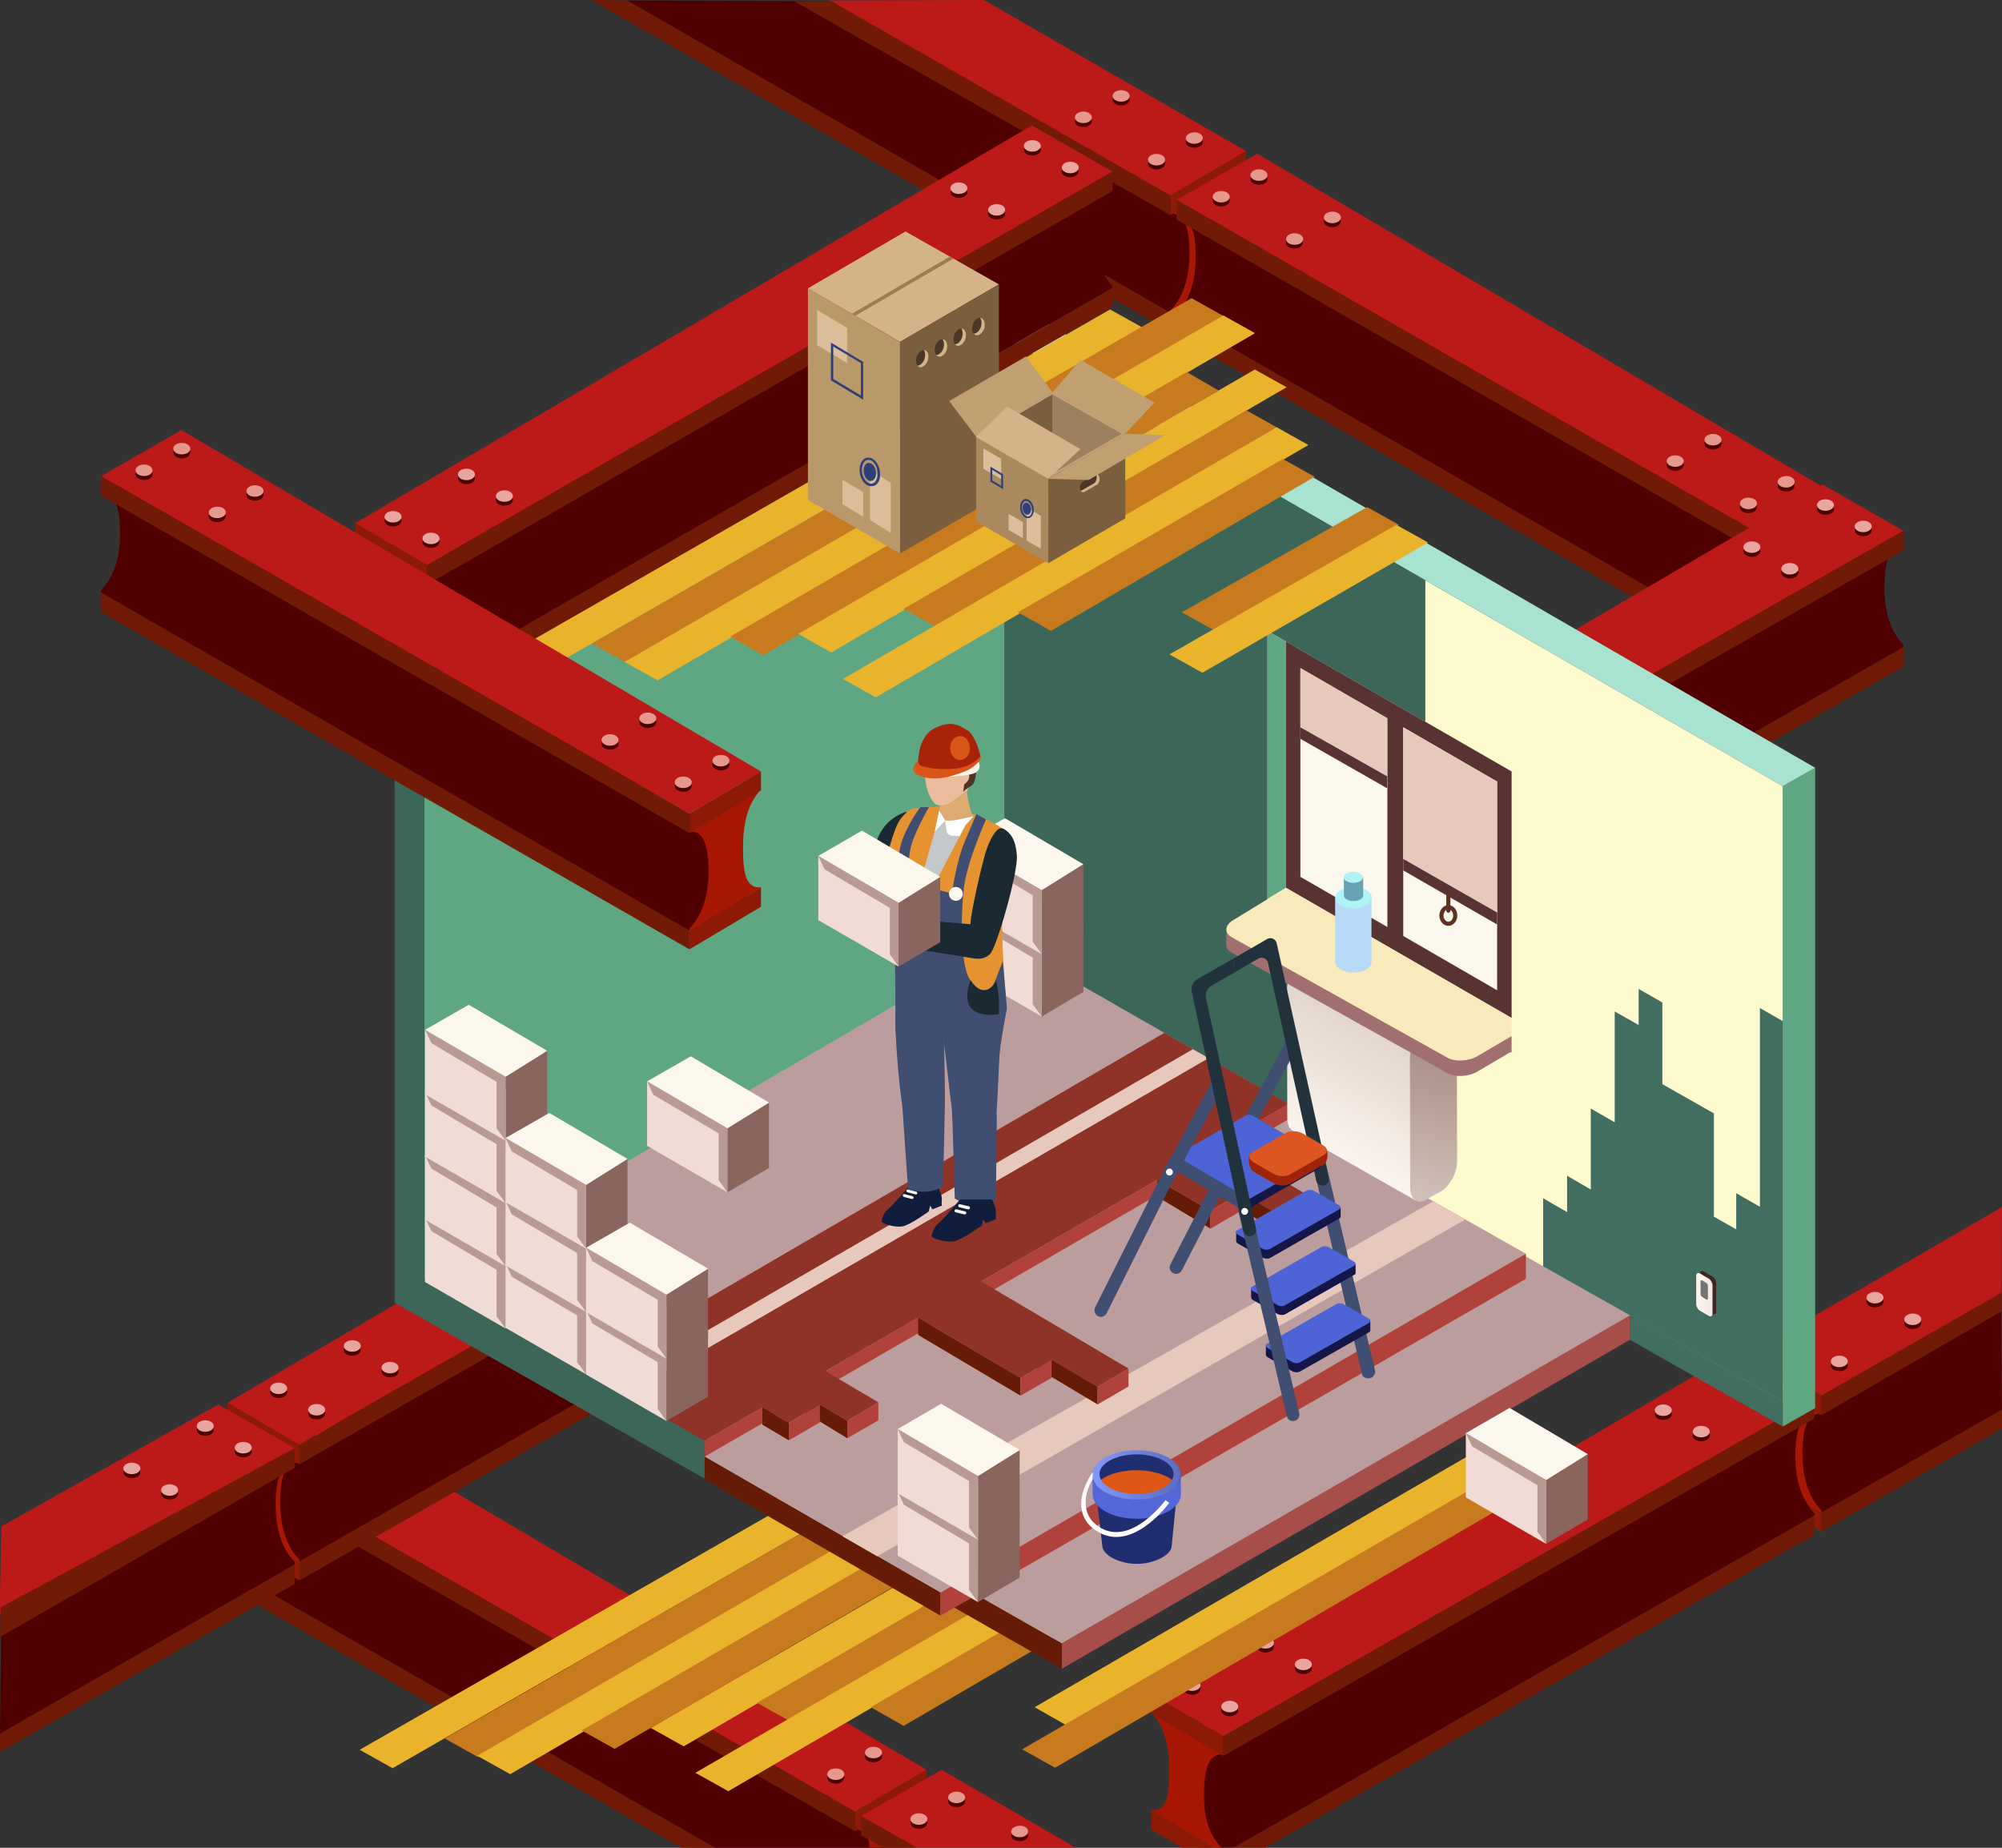 <?xml version="1.0" encoding="utf-8"?>
<!-- Generator: Adobe Illustrator 22.1.0, SVG Export Plug-In . SVG Version: 6.00 Build 0)  -->
<svg version="1.1" id="Capa_3" xmlns="http://www.w3.org/2000/svg" xmlns:xlink="http://www.w3.org/1999/xlink" x="0px" y="0px"
	 viewBox="0 0 870 803.1" style="enable-background:new 0 0 870 803.1;" xml:space="preserve">
<rect x="0" y="0" width="870" height="803.1" fill="#333333" stroke="none"/>
<style type="text/css">
	.st0{fill:#711A06;}
	.st1{fill:#8C1A06;}
	.st2{fill:#500000;}
	.st3{fill:#A81604;}
	.st4{fill:#BC1919;}
	.st5{fill:#4D0000;}
	.st6{fill:#E9A59F;}
	.st7{fill:url(#XMLID_250_);}
	.st8{fill:#E6988D;}
	.st9{fill:url(#XMLID_251_);}
	.st10{fill:url(#XMLID_258_);}
	.st11{fill:url(#XMLID_259_);}
	.st12{fill:url(#XMLID_260_);}
	.st13{fill:url(#XMLID_273_);}
	.st14{fill:url(#XMLID_274_);}
	.st15{fill:url(#XMLID_275_);}
	.st16{fill:url(#XMLID_279_);}
	.st17{fill:url(#XMLID_312_);}
	.st18{fill:url(#XMLID_313_);}
	.st19{fill:url(#XMLID_314_);}
	.st20{fill:url(#XMLID_315_);}
	.st21{fill:url(#XMLID_316_);}
	.st22{fill:#E9B32C;}
	.st23{fill:#C77A1E;}
	.st24{fill:#BC9D9D;}
	.st25{fill:#3B6658;}
	.st26{fill:#5FA683;}
	.st27{fill:#A8E3D2;}
	.st28{fill:#FDFACE;}
	.st29{fill:#426D61;}
	.st30{fill:#8F3227;}
	.st31{fill:#B1413B;}
	.st32{fill:#661B06;}
	.st33{fill:#E7C8BC;}
	.st34{fill:#A74E4B;}
	.st35{fill:#3D2725;}
	.st36{fill:url(#XMLID_317_);}
	.st37{fill:#747474;}
	.st38{fill:url(#XMLID_318_);}
	.st39{fill:url(#XMLID_319_);}
	.st40{fill:#FCF7ED;}
	.st41{fill:#583332;}
	.st42{fill:#A26F71;}
	.st43{fill:#F9EABB;}
	.st44{fill:#5C3321;}
	.st45{fill:#B6DAF7;}
	.st46{fill:#B0F3F6;}
	.st47{fill:#69A2B4;}
	.st48{fill:#212D71;}
	.st49{fill:#5367D8;}
	.st50{fill:#DE5714;}
	.st51{fill:url(#XMLID_320_);}
	.st52{fill:#FFFFFF;}
	.st53{fill:#404E72;}
	.st54{fill:#21323D;}
	.st55{fill:#131647;}
	.st56{fill:#4E63D6;}
	.st57{fill:#9D2408;}
	.st58{fill:#DE5723;}
	.st59{fill:#F0DCD5;}
	.st60{fill:#9C807A;}
	.st61{fill:#B99A93;}
	.st62{fill:#8A655E;}
	.st63{fill:#1B2932;}
	.st64{fill:#111D3D;}
	.st65{fill:#F6F8EC;}
	.st66{fill:#E59230;}
	.st67{fill:#DDAB72;}
	.st68{fill:#EBBD9C;}
	.st69{fill:#523327;}
	.st70{fill:#C3C8CA;}
	.st71{fill:#DB5518;}
	.st72{fill:#A92308;}
	.st73{fill:#D4B388;}
	.st74{fill:#9B7D50;}
	.st75{fill:#7A5E3E;}
	.st76{fill:#B99969;}
	.st77{fill:#4B3726;}
	.st78{fill:#DBBD99;}
	.st79{fill:#2E3F79;}
	.st80{fill:#A9895D;}
	.st81{fill:#9D805D;}
	.st82{fill:#C3A17E;}
	.st83{fill:#C09F71;}
</style>
<polygon id="XMLID_4121_" class="st0" points="791.6,657.1 791.6,665.6 870.2,620.7 870,612.7 "/>
<polygon id="XMLID_4120_" class="st1" points="760.3,638.5 760.3,647 791.6,665.6 791.6,657.1 "/>
<path id="XMLID_4119_" class="st2" d="M869.8,561.9l-85,49l-11.6,23.9l18.4,22.5l78.4-44.7C870,612.7,869.2,554.5,869.8,561.9z"/>
<path id="XMLID_4118_" class="st3" d="M791.6,614.4L791.6,614.4l-31.3-18.6v0.4c6.6,6.8,7.9,16.7,7.8,26.6
	c-0.1,9.7-1.3,16.5-7.8,15.8v0l31.3,18.9v-0.9c-6.5-6.9-8.4-16.1-8.3-25.9C783.4,621.1,785.3,613.8,791.6,614.4z"/>
<polygon id="XMLID_4117_" class="st4" points="791.6,606.5 869.8,561.9 870,524.6 760.3,588.3 "/>
<polygon id="XMLID_4116_" class="st0" points="791.6,606.5 791.6,615.1 869.8,569.9 869.8,561.9 "/>
<polygon id="XMLID_4115_" class="st1" points="760.3,588.3 760.3,596.5 791.6,615.1 791.6,606.5 "/>
<g id="XMLID_212_">
	<ellipse id="XMLID_215_" class="st5" cx="782.8" cy="584.1" rx="3.7" ry="2.5"/>
	<ellipse id="XMLID_213_" class="st6" cx="782.8" cy="582.4" rx="3.7" ry="2.5"/>
</g>
<g id="XMLID_206_">
	<ellipse id="XMLID_211_" class="st5" cx="799.3" cy="593.4" rx="3.7" ry="2.5"/>
	<ellipse id="XMLID_210_" class="st6" cx="799.3" cy="591.7" rx="3.7" ry="2.5"/>
</g>
<g id="XMLID_202_">
	<path id="XMLID_205_" class="st5" d="M818.5,565.7c0,1.4-1.7,2.5-3.7,2.5c-2,0-3.7-1.1-3.7-2.5c0-1.4,1.7-2.5,3.7-2.5
		C816.8,563.2,818.5,564.3,818.5,565.7z"/>
	<ellipse id="XMLID_204_" class="st6" cx="814.8" cy="564" rx="3.7" ry="2.5"/>
</g>
<g id="XMLID_111_">
	<path id="XMLID_201_" class="st5" d="M834.9,575.1c0,1.4-1.7,2.5-3.7,2.5c-2,0-3.7-1.1-3.7-2.5c0-1.4,1.7-2.5,3.7-2.5
		C833.3,572.6,834.9,573.7,834.9,575.1z"/>
	<ellipse id="XMLID_200_" class="st6" cx="831.2" cy="573.4" rx="3.7" ry="2.5"/>
</g>
<polygon id="XMLID_4089_" class="st0" points="508.6,135.6 508.6,144.1 257,0 272.6,0.2 "/>
<polygon id="XMLID_4088_" class="st1" points="539.8,117 539.8,125.5 508.6,144.1 508.6,135.6 "/>
<polygon id="XMLID_4087_" class="st2" points="361.3,0.5 515.4,89.5 527,113.4 508.6,135.9 272.6,0.2 "/>
<path id="XMLID_4086_" class="st3" d="M508.6,92.9L508.6,92.9l31.1-18.6v0.4c-6.6,6.8-7.9,16.7-7.8,26.6c0.1,9.7,1.3,16.5,7.8,15.8
	v0l-31.1,18.9V135c6.5-6.9,8.4-16.1,8.3-25.9C516.8,99.6,514.9,92.3,508.6,92.9z"/>
<polygon id="XMLID_4085_" class="st4" points="508.6,85 359.8,0.2 427.6,0 541.5,65.7 "/>
<polygon id="XMLID_4084_" class="st0" points="508.6,85 508.6,93.5 345.1,0.5 361.3,0.5 "/>
<polygon id="XMLID_4083_" class="st1" points="541.5,65.7 541.5,74.3 508.6,93.5 508.6,85 "/>
<polygon id="XMLID_4057_" class="st0" points="767,284 767,292.5 511.3,145.9 511.3,137.4 "/>
<polygon id="XMLID_4056_" class="st1" points="798.2,265.5 798.2,274 767,292.5 767,284 "/>
<path id="XMLID_4055_" class="st2" d="M511.3,94.4L511.3,94.4l31.1-18.6v0.4c-5,5.2-7,12.2-7.5,19.6l238.9,142.1l11.5,23.9
	L767,284.4L511.3,137.4v-0.9c6.5-6.9,8.4-16.1,8.3-25.9C519.5,101.1,517.6,93.8,511.3,94.4z"/>
<path id="XMLID_4054_" class="st3" d="M767,241.3L767,241.3l31.1-18.6v0.4c-6.6,6.8-7.9,16.7-7.8,26.6c0.1,9.7,1.3,16.5,7.8,15.8v0
	L767,284.4v-0.9c6.5-6.9,8.4-16.1,8.3-25.9C775.2,248,773.3,240.7,767,241.3z"/>
<polygon id="XMLID_4053_" class="st4" points="767,233.5 511.3,86.9 546.3,66.8 798.2,215.2 "/>
<polygon id="XMLID_4052_" class="st0" points="767,233.5 767,242 511.3,95.4 511.3,86.9 "/>
<polygon id="XMLID_4051_" class="st1" points="798.2,215.2 798.2,223.4 767,242 767,233.5 "/>
<polygon id="XMLID_581_" class="st0" points="311,803.3 295.9,803 104.6,693.4 104.6,685 "/>
<path id="XMLID_579_" class="st2" d="M104.6,641.9L104.6,641.9l31.1-18.6v0.4c-5,5.2-7,12.2-7.5,19.6l250.1,148.5l6.1,11.4H311
	L104.6,685v-0.9c6.5-6.9,8.4-16.1,8.3-25.9C112.8,648.6,111,641.3,104.6,641.9z"/>
<path id="XMLID_578_" class="st3" d="M371.5,795.2L371.5,795.2l31.1-18.6v0.4c-6.6,6.8-4.4,25.9-4.4,25.9h-20.4
	C377.9,803,377.9,794.6,371.5,795.2z"/>
<polygon id="XMLID_564_" class="st4" points="371.5,787.4 104.6,634.5 139.6,614.3 402.7,769.2 "/>
<polygon id="XMLID_563_" class="st0" points="371.5,787.4 371.5,795.9 104.6,642.9 104.6,634.5 "/>
<polygon id="XMLID_562_" class="st1" points="402.7,769.2 402.7,777.4 371.5,795.9 371.5,787.4 "/>
<g id="XMLID_559_">
	
		<linearGradient id="XMLID_250_" gradientUnits="userSpaceOnUse" x1="540.714" y1="642.58" x2="547.275" y2="642.444" gradientTransform="matrix(-0.996 0 0 1 713.672 0)">
		<stop  offset="0" style="stop-color:#A60000"/>
		<stop  offset="1" style="stop-color:#4D0000"/>
	</linearGradient>
	<path id="XMLID_561_" class="st7" d="M167.9,642.5c0,1.4,1.6,2.5,3.7,2.5c2,0,3.7-1.1,3.7-2.5c0-1.4-1.6-2.5-3.7-2.5
		C169.5,640,167.9,641.1,167.9,642.5z"/>
	<path id="XMLID_560_" class="st8" d="M167.9,640.8c0,1.4,1.6,2.5,3.7,2.5c2,0,3.7-1.1,3.7-2.5s-1.6-2.5-3.7-2.5
		C169.5,638.4,167.9,639.5,167.9,640.8z"/>
</g>
<g id="XMLID_556_">
	
		<linearGradient id="XMLID_251_" gradientUnits="userSpaceOnUse" x1="557.19" y1="651.943" x2="563.751" y2="651.806" gradientTransform="matrix(-0.996 0 0 1 713.672 0)">
		<stop  offset="0" style="stop-color:#A60000"/>
		<stop  offset="1" style="stop-color:#4D0000"/>
	</linearGradient>
	<ellipse id="XMLID_558_" class="st9" cx="155.1" cy="651.9" rx="3.7" ry="2.5"/>
	<ellipse id="XMLID_557_" class="st8" cx="155.1" cy="650.2" rx="3.7" ry="2.5"/>
</g>
<g id="XMLID_550_">
	
		<linearGradient id="XMLID_258_" gradientUnits="userSpaceOnUse" x1="572.638" y1="624.225" x2="579.199" y2="624.088" gradientTransform="matrix(-0.996 0 0 1 713.672 0)">
		<stop  offset="0" style="stop-color:#A60000"/>
		<stop  offset="1" style="stop-color:#4D0000"/>
	</linearGradient>
	<ellipse id="XMLID_552_" class="st10" cx="139.8" cy="624.1" rx="3.7" ry="2.5"/>
	<path id="XMLID_551_" class="st8" d="M136.1,622.5c0,1.4,1.6,2.5,3.7,2.5c2,0,3.7-1.1,3.7-2.5c0-1.4-1.6-2.5-3.7-2.5
		C137.7,620,136.1,621.1,136.1,622.5z"/>
</g>
<g id="XMLID_547_">
	
		<linearGradient id="XMLID_259_" gradientUnits="userSpaceOnUse" x1="589.114" y1="633.587" x2="595.675" y2="633.451" gradientTransform="matrix(-0.996 0 0 1 713.672 0)">
		<stop  offset="0" style="stop-color:#A60000"/>
		<stop  offset="1" style="stop-color:#4D0000"/>
	</linearGradient>
	<ellipse id="XMLID_549_" class="st11" cx="123.4" cy="633.5" rx="3.7" ry="2.5"/>
	<path id="XMLID_548_" class="st8" d="M119.7,631.8c0,1.4,1.6,2.5,3.7,2.5s3.7-1.1,3.7-2.5c0-1.4-1.6-2.5-3.7-2.5
		S119.7,630.5,119.7,631.8z"/>
</g>
<g id="XMLID_538_">
	
		<linearGradient id="XMLID_260_" gradientUnits="userSpaceOnUse" x1="356.995" y1="749.786" x2="363.556" y2="749.649" gradientTransform="matrix(-0.996 0 0 1 713.672 0)">
		<stop  offset="0" style="stop-color:#A60000"/>
		<stop  offset="1" style="stop-color:#4D0000"/>
	</linearGradient>
	<ellipse id="XMLID_540_" class="st12" cx="354.4" cy="749.7" rx="3.7" ry="2.5"/>
	<ellipse id="XMLID_539_" class="st6" cx="354.4" cy="748" rx="3.7" ry="2.5"/>
</g>
<g id="XMLID_535_">
	
		<linearGradient id="XMLID_273_" gradientUnits="userSpaceOnUse" x1="373.471" y1="759.148" x2="380.032" y2="759.011" gradientTransform="matrix(-0.996 0 0 1 713.672 0)">
		<stop  offset="0" style="stop-color:#A60000"/>
		<stop  offset="1" style="stop-color:#4D0000"/>
	</linearGradient>
	<ellipse id="XMLID_537_" class="st13" cx="338" cy="759.1" rx="3.7" ry="2.5"/>
	<ellipse id="XMLID_536_" class="st6" cx="338" cy="757.4" rx="3.7" ry="2.5"/>
</g>
<polygon id="XMLID_2442_" class="st0" points="570.3,427.8 570.3,436.3 827.2,289.7 827.2,281.3 "/>
<polygon id="XMLID_2441_" class="st1" points="539,409.3 539,417.8 570.3,436.3 570.3,427.8 "/>
<path id="XMLID_2439_" class="st2" d="M827.2,238.2L827.2,238.2l-31.3-18.6v0.4c5.1,5.2,7,12.2,7.6,19.6l-240,142.1l-11.6,23.9
	l18.4,22.5l256.9-146.9v-0.9c-6.5-6.9-8.4-16.1-8.3-25.9C819,244.9,820.8,237.6,827.2,238.2z"/>
<path id="XMLID_2438_" class="st3" d="M570.3,385.1L570.3,385.1L539,366.5v0.4c6.6,6.8,7.9,16.7,7.8,26.6
	c-0.1,9.7-1.3,16.5-7.8,15.8v0l31.3,18.9v-0.9c-6.5-6.9-8.4-16.1-8.3-25.9C562.1,391.8,564,384.5,570.3,385.1z"/>
<polygon id="XMLID_2437_" class="st4" points="570.3,377.3 827.2,230.7 792.1,210.6 539,359.1 "/>
<polygon id="XMLID_2435_" class="st0" points="570.3,377.3 570.3,385.8 827.2,239.2 827.2,230.7 "/>
<polygon id="XMLID_1804_" class="st1" points="539,359.1 539,367.3 570.3,385.8 570.3,377.3 "/>
<g id="XMLID_245_">
	<linearGradient id="XMLID_274_" gradientUnits="userSpaceOnUse" x1="551.7" y1="358.012" x2="558.26" y2="357.876">
		<stop  offset="0" style="stop-color:#A60000"/>
		<stop  offset="1" style="stop-color:#4D0000"/>
	</linearGradient>
	<ellipse id="XMLID_247_" class="st14" cx="555.6" cy="357.9" rx="3.7" ry="2.5"/>
	<ellipse id="XMLID_246_" class="st8" cx="555.6" cy="356.2" rx="3.7" ry="2.5"/>
</g>
<g id="XMLID_242_">
	<linearGradient id="XMLID_275_" gradientUnits="userSpaceOnUse" x1="568.176" y1="367.375" x2="574.736" y2="367.238">
		<stop  offset="0" style="stop-color:#A60000"/>
		<stop  offset="1" style="stop-color:#4D0000"/>
	</linearGradient>
	<ellipse id="XMLID_244_" class="st15" cx="572.1" cy="367.3" rx="3.7" ry="2.5"/>
	<ellipse id="XMLID_243_" class="st8" cx="572.1" cy="365.6" rx="3.7" ry="2.5"/>
</g>
<g id="XMLID_239_">
	<linearGradient id="XMLID_279_" gradientUnits="userSpaceOnUse" x1="583.624" y1="339.657" x2="590.184" y2="339.52">
		<stop  offset="0" style="stop-color:#A60000"/>
		<stop  offset="1" style="stop-color:#4D0000"/>
	</linearGradient>
	<path id="XMLID_241_" class="st16" d="M591.2,339.6c0,1.4-1.7,2.5-3.7,2.5c-2,0-3.7-1.1-3.7-2.5c0-1.4,1.7-2.5,3.7-2.5
		C589.5,337.1,591.2,338.2,591.2,339.6z"/>
	<ellipse id="XMLID_240_" class="st8" cx="587.5" cy="337.9" rx="3.7" ry="2.5"/>
</g>
<g id="XMLID_235_">
	<linearGradient id="XMLID_312_" gradientUnits="userSpaceOnUse" x1="600.1" y1="349.019" x2="606.66" y2="348.883">
		<stop  offset="0" style="stop-color:#A60000"/>
		<stop  offset="1" style="stop-color:#4D0000"/>
	</linearGradient>
	<path id="XMLID_238_" class="st17" d="M607.7,348.9c0,1.4-1.7,2.5-3.7,2.5c-2,0-3.7-1.1-3.7-2.5c0-1.4,1.7-2.5,3.7-2.5
		C606,346.5,607.7,347.6,607.7,348.9z"/>
	<ellipse id="XMLID_236_" class="st8" cx="604" cy="347.3" rx="3.7" ry="2.5"/>
</g>
<polygon id="XMLID_167_" class="st0" points="130.1,678.4 130.1,686.9 386.9,540.3 386.9,531.9 "/>
<polygon id="XMLID_166_" class="st1" points="98.8,659.9 98.8,668.4 130.1,686.9 130.1,678.4 "/>
<path id="XMLID_165_" class="st2" d="M386.9,488.8L386.9,488.8l-31.3-18.6v0.4c5.1,5.2,7,12.2,7.6,19.6l-240,142.1l-11.6,23.9
	l18.4,22.5l256.9-146.9V531c-6.5-6.9-8.4-16.1-8.3-25.9C378.7,495.5,380.6,488.2,386.9,488.8z"/>
<path id="XMLID_164_" class="st3" d="M130.1,635.7L130.1,635.7l-31.3-18.6v0.4c6.6,6.8,7.9,16.7,7.8,26.6
	c-0.1,9.7-1.3,16.5-7.8,15.8v0l31.3,18.9v-0.9c-6.5-6.9-8.4-16.1-8.3-25.9C121.8,642.4,123.7,635.1,130.1,635.7z"/>
<polygon id="XMLID_161_" class="st4" points="130.1,627.9 386.9,481.3 351.8,461.2 98.8,609.7 "/>
<polygon id="XMLID_160_" class="st0" points="130.1,627.9 130.1,636.4 386.9,489.8 386.9,481.3 "/>
<polygon id="XMLID_159_" class="st1" points="98.8,609.7 98.8,617.9 130.1,636.4 130.1,627.9 "/>
<g id="XMLID_156_">
	<linearGradient id="XMLID_313_" gradientUnits="userSpaceOnUse" x1="315.845" y1="489.474" x2="322.406" y2="489.338">
		<stop  offset="0" style="stop-color:#A60000"/>
		<stop  offset="1" style="stop-color:#4D0000"/>
	</linearGradient>
	<path id="XMLID_158_" class="st18" d="M323.4,489.4c0,1.4-1.7,2.5-3.7,2.5c-2,0-3.7-1.1-3.7-2.5c0-1.4,1.7-2.5,3.7-2.5
		C321.8,486.9,323.4,488,323.4,489.4z"/>
	<path id="XMLID_157_" class="st8" d="M323.4,487.7c0,1.4-1.7,2.5-3.7,2.5c-2,0-3.7-1.1-3.7-2.5c0-1.4,1.7-2.5,3.7-2.5
		C321.8,485.2,323.4,486.3,323.4,487.7z"/>
</g>
<g id="XMLID_151_">
	<linearGradient id="XMLID_314_" gradientUnits="userSpaceOnUse" x1="332.321" y1="498.837" x2="338.882" y2="498.7">
		<stop  offset="0" style="stop-color:#A60000"/>
		<stop  offset="1" style="stop-color:#4D0000"/>
	</linearGradient>
	<path id="XMLID_155_" class="st19" d="M339.9,498.8c0,1.4-1.7,2.5-3.7,2.5c-2,0-3.7-1.1-3.7-2.5c0-1.4,1.7-2.5,3.7-2.5
		C338.2,496.3,339.9,497.4,339.9,498.8z"/>
	<path id="XMLID_152_" class="st8" d="M339.9,497.1c0,1.4-1.7,2.5-3.7,2.5c-2,0-3.7-1.1-3.7-2.5c0-1.4,1.7-2.5,3.7-2.5
		C338.2,494.6,339.9,495.7,339.9,497.1z"/>
</g>
<g id="XMLID_148_">
	<linearGradient id="XMLID_315_" gradientUnits="userSpaceOnUse" x1="347.769" y1="471.119" x2="354.33" y2="470.982">
		<stop  offset="0" style="stop-color:#A60000"/>
		<stop  offset="1" style="stop-color:#4D0000"/>
	</linearGradient>
	<path id="XMLID_150_" class="st20" d="M355.3,471c0,1.4-1.7,2.5-3.7,2.5c-2,0-3.7-1.1-3.7-2.5s1.7-2.5,3.7-2.5
		C353.7,468.6,355.3,469.7,355.3,471z"/>
	<path id="XMLID_149_" class="st8" d="M355.3,469.4c0,1.4-1.7,2.5-3.7,2.5c-2,0-3.7-1.1-3.7-2.5c0-1.4,1.7-2.5,3.7-2.5
		C353.7,466.9,355.3,468,355.3,469.4z"/>
</g>
<g id="XMLID_145_">
	<linearGradient id="XMLID_316_" gradientUnits="userSpaceOnUse" x1="364.245" y1="480.481" x2="370.806" y2="480.345">
		<stop  offset="0" style="stop-color:#A60000"/>
		<stop  offset="1" style="stop-color:#4D0000"/>
	</linearGradient>
	<path id="XMLID_147_" class="st21" d="M371.8,480.4c0,1.4-1.7,2.5-3.7,2.5c-2,0-3.7-1.1-3.7-2.5c0-1.4,1.7-2.5,3.7-2.5
		C370.2,477.9,371.8,479,371.8,480.4z"/>
	<path id="XMLID_146_" class="st8" d="M371.8,478.7c0,1.4-1.7,2.5-3.7,2.5c-2,0-3.7-1.1-3.7-2.5s1.7-2.5,3.7-2.5
		C370.2,476.3,371.8,477.4,371.8,478.7z"/>
</g>
<polygon id="XMLID_110_" class="st0" points="536.1,803 550,803 788.5,667.1 788.5,658.6 "/>
<polygon id="XMLID_106_" class="st1" points="500.3,786.6 500.3,795.1 513.6,803 527.4,803.1 "/>
<path id="XMLID_208_" class="st2" d="M788.5,615.6L788.5,615.6L757.2,597v0.4c5.1,5.2,7,12.2,7.6,19.6l-240,142.1L513.2,783l16.1,20
	h6.8l252.4-144.4v-0.9c-6.5-6.9-8.4-16.1-8.3-25.9C780.3,622.3,782.1,615,788.5,615.6z"/>
<path id="XMLID_203_" class="st3" d="M531.6,762.5L531.6,762.5l-31.3-18.6v0.4c6.6,6.8,7.9,16.7,7.8,26.6
	c-0.1,9.7-1.3,16.5-7.8,15.8v0l27.1,16.4h3.5c-6.5-6.9-7.8-14.6-7.7-24.3C523.4,769.2,525.2,761.9,531.6,762.5z"/>
<polygon id="XMLID_10_" class="st4" points="531.6,754.6 788.5,608.1 753.3,588 500.3,736.4 "/>
<polygon id="XMLID_48_" class="st0" points="531.6,754.6 531.6,763.2 788.5,616.5 788.5,608.1 "/>
<polygon id="XMLID_53_" class="st1" points="500.3,736.4 500.3,744.6 531.6,763.2 531.6,754.6 "/>
<g id="XMLID_88_">
	<ellipse id="XMLID_96_" class="st5" cx="722.8" cy="614.6" rx="3.7" ry="2.5"/>
	<ellipse id="XMLID_90_" class="st6" cx="722.8" cy="612.9" rx="3.7" ry="2.5"/>
</g>
<g id="XMLID_57_">
	<ellipse id="XMLID_87_" class="st5" cx="739.3" cy="623.9" rx="3.7" ry="2.5"/>
	<ellipse id="XMLID_58_" class="st6" cx="739.3" cy="622.2" rx="3.7" ry="2.5"/>
</g>
<g id="XMLID_20_">
	<path id="XMLID_22_" class="st5" d="M758.4,596.2c0,1.4-1.7,2.5-3.7,2.5c-2,0-3.7-1.1-3.7-2.5c0-1.4,1.7-2.5,3.7-2.5
		C756.8,593.7,758.4,594.8,758.4,596.2z"/>
	<ellipse id="XMLID_21_" class="st6" cx="754.7" cy="594.5" rx="3.7" ry="2.5"/>
</g>
<g id="XMLID_12_">
	<path id="XMLID_16_" class="st5" d="M774.9,605.6c0,1.4-1.7,2.5-3.7,2.5c-2,0-3.7-1.1-3.7-2.5c0-1.4,1.7-2.5,3.7-2.5
		C773.3,603.1,774.9,604.2,774.9,605.6z"/>
	<ellipse id="XMLID_15_" class="st6" cx="771.2" cy="603.9" rx="3.7" ry="2.5"/>
</g>
<g id="XMLID_103_">
	<ellipse id="XMLID_109_" class="st5" cx="518" cy="734.1" rx="3.7" ry="2.5"/>
	<ellipse id="XMLID_105_" class="st6" cx="518" cy="732.4" rx="3.7" ry="2.5"/>
</g>
<g id="XMLID_100_">
	<ellipse id="XMLID_102_" class="st5" cx="534.4" cy="743.4" rx="3.7" ry="2.5"/>
	<ellipse id="XMLID_101_" class="st6" cx="534.4" cy="741.7" rx="3.7" ry="2.5"/>
</g>
<g id="XMLID_97_">
	<path id="XMLID_99_" class="st5" d="M553.6,715.7c0,1.4-1.7,2.5-3.7,2.5c-2,0-3.7-1.1-3.7-2.5c0-1.4,1.7-2.5,3.7-2.5
		C551.9,713.2,553.6,714.4,553.6,715.7z"/>
	<ellipse id="XMLID_98_" class="st6" cx="549.9" cy="714" rx="3.7" ry="2.5"/>
</g>
<g id="XMLID_8_">
	<path id="XMLID_11_" class="st5" d="M570.1,725.1c0,1.4-1.7,2.5-3.7,2.5c-2,0-3.7-1.1-3.7-2.5c0-1.4,1.7-2.5,3.7-2.5
		C568.4,722.6,570.1,723.7,570.1,725.1z"/>
	<ellipse id="XMLID_9_" class="st6" cx="566.4" cy="723.4" rx="3.7" ry="2.5"/>
</g>
<polygon id="XMLID_533_" class="st0" points="0,753.5 0,761.4 128.1,688.4 128.1,679.9 "/>
<path id="XMLID_531_" class="st2" d="M128.1,636.9L128.1,636.9l-31.3-18.6v0.4c5.1,5.2,7,12.2,7.6,19.6L0.6,700.2L0,753.5
	l128.1-73.6V679c-6.5-6.9-8.4-16.1-8.3-25.9C119.9,643.6,121.7,636.3,128.1,636.9z"/>
<polygon id="XMLID_529_" class="st4" points="-0.2,702.3 128.1,629.4 94.9,610.4 0.6,663.4 "/>
<polygon id="XMLID_528_" class="st0" points="0.3,698.6 0,711.5 128.1,637.9 128.1,629.4 "/>
<polygon id="XMLID_792_" class="st4" points="398.3,803 374.2,789.3 409.2,769.2 467.4,803 "/>
<polygon id="XMLID_791_" class="st0" points="398.3,803 384.5,803.3 374.2,797.7 374.2,789.3 "/>
<g id="_x32_0">
	<polygon id="XMLID_4041_" class="st22" points="156.3,760.5 418.3,610.4 432.1,618.1 170.6,768.5 	"/>
	<polygon id="XMLID_4040_" class="st23" points="193.3,755.6 453.8,605.5 467.5,613.2 207.6,763.6 	"/>
	<polygon id="XMLID_4039_" class="st22" points="207.4,763.1 467.5,612.5 481.3,620.2 221.7,771.1 	"/>
	<polygon id="XMLID_4038_" class="st23" points="252.8,752.1 451.3,637.1 465.1,645 267.1,760.1 	"/>
	<polygon id="XMLID_4037_" class="st22" points="282.8,751 481.3,636 495,643.7 297.1,759 	"/>
	<polygon id="XMLID_4036_" class="st23" points="329,740.1 527.5,625.1 541.2,632.8 343.3,748.1 	"/>
	<polygon id="XMLID_4035_" class="st22" points="302.2,770.5 500.7,655.5 514.5,663.2 316.5,778.5 	"/>
	<polygon id="XMLID_4034_" class="st23" points="378.4,742 576.8,627 590.6,634.7 392.7,750.1 	"/>
	<polygon id="XMLID_4033_" class="st22" points="449.6,742 648,627 661.8,634.7 463.9,750.1 	"/>
	<polygon id="XMLID_4032_" class="st23" points="444.2,760.3 642.6,645.3 656.4,653 458.5,768.3 	"/>
</g>
<g id="_x31_9">
	<g id="_x31_6">
		<polygon id="XMLID_17_" class="st24" points="461.4,714.3 715.8,567.8 436.5,405.1 184.4,556.3 		"/>
		<polygon id="XMLID_23_" class="st25" points="436.5,146.7 774.7,341.7 774.7,602.8 436.5,409.1 		"/>
		<polygon id="XMLID_18_" class="st26" points="184.4,556.2 184.4,291.4 436.5,146.7 436.5,409.1 		"/>
		<polygon id="XMLID_26_" class="st26" points="774.7,602.8 774.7,620 788.8,612 788.8,333.7 774.7,341.7 774.7,602.8 		"/>
		<polygon id="XMLID_27_" class="st25" points="184.4,556.2 184.4,291.4 171.5,283.8 171.5,566.2 408.7,700.8 408.7,683.7 		"/>
		<polygon id="XMLID_28_" class="st27" points="171.5,283.8 436.5,129.9 788.8,333.7 774.7,341.7 436.5,146.7 184.4,291.4 		"/>
	</g>
	<polygon id="XMLID_64_" class="st28" points="619.4,252.2 619.4,521.4 774.7,609.2 774.7,602.8 774.7,341.7 	"/>
	<polygon id="XMLID_107_" class="st29" points="774.7,609.2 774.7,443.8 764.8,438.1 764.8,524.5 754.5,518.6 754.5,534.3 
		744.8,528.8 744.8,483.9 722.4,471.2 722.4,435.7 712.1,429.8 712.1,445.5 701.7,439.6 701.7,487.8 691.3,481.8 691.3,517 681,511 
		681,526.8 670.6,520.8 670.6,550.4 	"/>
	<polygon id="XMLID_68_" class="st30" points="253.3,595.9 506,448.9 560.1,479.8 306.2,626.2 	"/>
	<polygon id="XMLID_69_" class="st31" points="560.1,479.8 560.1,487.1 306.4,633.7 306.2,626.2 	"/>
	<polygon id="XMLID_70_" class="st24" points="306.2,633.1 408.7,692.2 663.1,544.9 559.9,486.5 	"/>
	<polygon id="XMLID_71_" class="st32" points="306.2,633.1 306.2,643 408.7,702.2 408.7,692.2 	"/>
	<polygon id="XMLID_72_" class="st31" points="663.1,544.9 663.1,555.8 408.7,702.2 408.7,692.2 	"/>
	<polygon id="XMLID_255_" class="st33" points="381.2,676.4 636.8,530 622.7,522.2 366.1,667.7 	"/>
	<g id="XMLID_257_">
		<polygon id="XMLID_74_" class="st30" points="406.7,561.4 477,602.7 490.4,594.8 419.9,553.1 		"/>
		<polygon id="XMLID_75_" class="st32" points="412.7,572 412.6,564.8 477,602.7 477,610.4 		"/>
		<polygon id="XMLID_76_" class="st31" points="490.4,594.8 490.4,602.6 477,610.4 477,602.7 		"/>
		<polygon id="XMLID_80_" class="st30" points="373.3,557.5 443.5,598.9 459.1,589.6 386.5,549.3 		"/>
		<polygon id="XMLID_79_" class="st32" points="399,580.2 399,572.7 443.5,598.9 443.5,606.6 		"/>
		<polygon id="XMLID_77_" class="st31" points="457,590.9 457,598.8 443.5,606.6 443.5,598.9 		"/>
		<polygon id="XMLID_86_" class="st30" points="489.2,488.8 559.5,530.2 572.9,522.2 502.4,480.5 		"/>
		<polygon id="XMLID_85_" class="st32" points="495.2,499.4 495.1,492.3 559.5,530.2 559.5,537.8 		"/>
		<polygon id="XMLID_84_" class="st31" points="572.9,522.2 572.9,530 559.5,537.8 559.5,530.2 		"/>
		<polygon id="XMLID_83_" class="st30" points="455.8,484.9 526,526.3 541.6,517 469,476.7 		"/>
		<polygon id="XMLID_82_" class="st32" points="503,520.2 503,512.8 526,526.3 526,534 		"/>
		<polygon id="XMLID_81_" class="st31" points="539.5,518.4 539.5,526.2 526,534 526,526.3 		"/>
		<polygon id="XMLID_49_" class="st30" points="298,576.1 368.2,617.5 381.7,609.5 311.2,567.8 		"/>
		<polygon id="XMLID_44_" class="st32" points="345.3,611.1 345.2,603.9 368.2,617.5 368.2,625.1 		"/>
		<polygon id="XMLID_7_" class="st31" points="381.7,609.5 381.7,617.3 368.2,625.1 368.2,617.5 		"/>
		<polygon id="XMLID_254_" class="st30" points="305.2,596.3 342.8,618.4 358.4,609.1 318.5,588 		"/>
		<polygon id="XMLID_253_" class="st32" points="331.3,619.2 331.3,611.7 342.8,618.4 342.8,626 		"/>
		<polygon id="XMLID_252_" class="st31" points="356.3,610.4 356.3,618.2 342.8,626 342.8,618.4 		"/>
	</g>
	<polygon id="XMLID_256_" class="st33" points="265.2,602.7 518.4,456 525.2,459.9 271.9,606.6 	"/>
	<polygon id="XMLID_3_" class="st29" points="774.7,620 708.3,582.3 708.3,571.7 774.7,609.2 	"/>
	<polygon id="XMLID_5_" class="st34" points="461.4,714.3 461.4,725.3 708.3,582.3 708.3,571.7 	"/>
	<polygon id="XMLID_6_" class="st32" points="461.4,725.3 414.7,698.7 424.4,693.2 461.4,714.3 	"/>
</g>
<g id="_x31_8">
	<path id="XMLID_30_" class="st35" d="M744.3,571.1l-4.1-2.4c-0.8-0.5-1.5-1.8-1.5-2.9l0-12.1c0-1.1,0.7-1.6,1.5-1.2l4.1,2.4
		c0.8,0.5,1.5,1.8,1.5,2.9l0,12.1C745.9,571,745.2,571.5,744.3,571.1z"/>
	<linearGradient id="XMLID_317_" gradientUnits="userSpaceOnUse" x1="738.91" y1="562.712" x2="779.465" y2="562.712">
		<stop  offset="0" style="stop-color:#FBF4ED"/>
		<stop  offset="1" style="stop-color:#A5887E"/>
	</linearGradient>
	<path id="XMLID_92_" class="st36" d="M742.7,572l-4.1-2.4c-0.8-0.5-1.5-1.8-1.5-2.9l0-12.1c0-1.1,0.7-1.6,1.5-1.2l4.1,2.4
		c0.8,0.5,1.5,1.8,1.5,2.9l0,12.1C744.2,571.9,743.5,572.4,742.7,572z"/>
	<path id="XMLID_112_" class="st37" d="M741.5,564.8l-1.8-1.1c-0.4-0.2-0.7-0.8-0.7-1.3l0-5.4c0-0.5,0.3-0.7,0.7-0.5l1.8,1.1
		c0.4,0.2,0.7,0.8,0.7,1.3l0,5.4C742.2,564.8,741.9,565.1,741.5,564.8z"/>
</g>
<g id="_x31_7">
	<g id="_x31_5">
		
			<linearGradient id="XMLID_318_" gradientUnits="userSpaceOnUse" x1="233.94" y1="498.333" x2="142.342" y2="325.226" gradientTransform="matrix(-0.987 0 0 1 805.041 0)">
			<stop  offset="0" style="stop-color:#FBF4ED"/>
			<stop  offset="1" style="stop-color:#A5887E"/>
		</linearGradient>
		<path id="XMLID_108_" class="st38" d="M566.3,416.6l6.5-3.7c2-1.1,3.7-1.1,5-0.1l53.4,30.3l-16.3,78.5l-52.6-29.9
			c-1.8-0.7-2.9-2.7-2.9-5.8l-0.1-56.1C559.3,424.7,562.4,418.8,566.3,416.6z"/>
		
			<linearGradient id="XMLID_319_" gradientUnits="userSpaceOnUse" x1="196.184" y1="560.177" x2="179.394" y2="448.363" gradientTransform="matrix(-0.987 0 0 1 805.041 0)">
			<stop  offset="0" style="stop-color:#EADFD8"/>
			<stop  offset="1" style="stop-color:#A5887E"/>
		</linearGradient>
		<path id="XMLID_104_" class="st39" d="M619.8,521.4l6.5-3.7c3.8-2.2,7-8.1,6.9-13.2l-0.1-56.1c0-5.1-3.1-7.4-7-5.2l-6.5,3.7
			c-3.8,2.2-7,8.1-6.9,13.2l0.1,56.1C612.9,521.3,616,523.6,619.8,521.4z"/>
	</g>
	<polygon id="XMLID_33_" class="st40" points="656.9,335.3 656.9,457.2 550.8,397.6 550.8,274.2 	"/>
	<polygon id="XMLID_34_" class="st26" points="558.8,278.8 558.8,385.9 550.8,390.7 550.8,274.2 	"/>
	<path id="XMLID_46_" class="st41" d="M656.9,335.3v107.1l-98.1-56.6V278.8L656.9,335.3z M650.6,339.7l-40.8-23.6v90.7l40.8,23.6
		V339.7z M565.1,381.1l37.8,21.8v-90.7l-37.8-21.8V381.1z"/>
	<path id="XMLID_38_" class="st42" d="M532.9,410.3C533,410.3,532.9,410.3,532.9,410.3v-6h6.3l0.2,0.1l11.4-6.7l88.1,49.2l18,3.5
		v6.9l-0.9,0.2l-13.9,8.2c-3.8,2.3-9.7,2.6-13.1,0.7l-93.8-52.4c-1.4-0.8-2.1-1.8-2.3-3l0,0V410.3z"/>
	<path id="XMLID_35_" class="st43" d="M535.2,407.3l93.8,52.4c3.4,1.9,9.2,1.6,13.1-0.7l14.8-8.7v-7.8l-98.1-56.6l-22.7,13.9
		C532.2,402,531.9,405.4,535.2,407.3z"/>
	<polygon id="XMLID_31_" class="st33" points="565.1,290.3 565.1,316.1 602.8,337.4 602.8,312.1 	"/>
	<polygon id="XMLID_173_" class="st33" points="609.8,316.1 609.8,373.3 650.6,396.6 650.6,339.7 	"/>
	<polygon id="XMLID_174_" class="st41" points="565.1,321.1 565.1,316.1 602.8,337.4 602.8,342.6 	"/>
	<polygon id="XMLID_175_" class="st41" points="609.8,373.3 650.6,396.6 650.6,401.8 609.8,378.3 	"/>
	<g id="XMLID_214_">
		<g id="XMLID_219_">
			<path id="XMLID_237_" class="st44" d="M629.4,402.4c2.1,0,3.9-2,3.9-4.5s-1.7-4.5-3.9-4.5c-2.1,0-3.9,2-3.9,4.5
				S627.3,402.4,629.4,402.4z M629.4,395.2c1.1,0,2.1,1.2,2.1,2.7c0,1.5-0.9,2.7-2.1,2.7c-1.1,0-2.1-1.2-2.1-2.7
				C627.4,396.4,628.3,395.2,629.4,395.2z"/>
		</g>
		<path id="XMLID_216_" class="st44" d="M629.4,396.7L629.4,396.7c-0.5,0-0.9-0.4-0.9-0.9v-7.9c0-0.5,0.4-0.9,0.9-0.9l0,0
			c0.5,0,0.9,0.4,0.9,0.9v7.9C630.3,396.3,629.9,396.7,629.4,396.7z"/>
	</g>
	<g id="_x36__1_">
		<g id="XMLID_427_">
			<path id="XMLID_429_" class="st45" d="M580.2,389.8V418c0,2.6,3.6,4.7,7.9,4.7c4.4,0,7.9-2.1,7.9-4.7v-28.2H580.2z"/>
			<path id="XMLID_428_" class="st46" d="M596.1,390.1c0,2.6-3.6,4.7-7.9,4.7c-4.4,0-7.9-2.1-7.9-4.7c0-2.6,3.6-4.7,7.9-4.7
				C592.6,385.5,596.1,387.5,596.1,390.1z"/>
		</g>
		<g id="XMLID_424_">
			<path id="XMLID_426_" class="st47" d="M584,381.2v8c0,1.4,1.9,2.4,4.2,2.4c2.3,0,4.2-1.1,4.2-2.4v-8H584z"/>
			<path id="XMLID_425_" class="st46" d="M592.3,381.3c0,1.4-1.9,2.4-4.2,2.4c-2.3,0-4.2-1.1-4.2-2.4c0-1.4,1.9-2.4,4.2-2.4
				C590.5,378.9,592.3,380,592.3,381.3z"/>
		</g>
	</g>
</g>
<g id="_x31_6_1_">
	<path id="XMLID_311_" class="st48" d="M477,654.4l2,17.3c0,4.2,7.5,8,15,8c7.5,0,15.2-3.8,15.2-8l1.7-17.3H477z"/>
	<path id="XMLID_310_" class="st49" d="M513.1,640.2l-8.8,0.2c-3-1.1-6.5-1.7-10.3-1.7c-4.3,0-8.3,0.8-11.5,2.2l-7.7,0.2v8.3
		c0,5.9,8.6,10.7,19.2,10.7c10.6,0,19.2-4.8,19.2-10.7L513.1,640.2z"/>
	<ellipse id="XMLID_309_" class="st50" cx="493.9" cy="641" rx="19.2" ry="10"/>
	<path id="XMLID_308_" class="st48" d="M493.9,639c7.9,0,14.8,2.6,17.7,6.2c1-1.2,1.5-2.6,1.5-4c0-5.6-8.6-10.2-19.2-10.2
		c-10.6,0-19.2,4.6-19.2,10.2c0,1.4,0.5,2.8,1.5,4C479.2,641.5,486,639,493.9,639z"/>
	<linearGradient id="XMLID_320_" gradientUnits="userSpaceOnUse" x1="474.721" y1="641.001" x2="588.79" y2="641.001">
		<stop  offset="0" style="stop-color:#8497FB"/>
		<stop  offset="1" style="stop-color:#0D1647"/>
	</linearGradient>
	<path id="XMLID_305_" class="st51" d="M493.9,630.3c-10.6,0-19.2,4.8-19.2,10.7c0,5.9,8.6,10.7,19.2,10.7
		c10.6,0,19.2-4.8,19.2-10.7C513.2,635.1,504.6,630.3,493.9,630.3z M493.9,649.3c-8.9,0-16.1-3.9-16.1-8.6s7.2-8.6,16.1-8.6
		c8.9,0,16.1,3.9,16.1,8.6S502.8,649.3,493.9,649.3z"/>
	<g id="XMLID_303_">
		<path id="XMLID_304_" class="st52" d="M485.1,668c-2.5,0-5.1-0.6-7.7-2.1c-3.9-2.2-6.3-5.2-7.2-9c-1.9-7.9,4.4-16.8,4.7-17.1
			l-0.1,3.2c-0.1,0.1-4.3,6.4-2.6,13.4c0.8,3.2,2.9,5.8,6.2,7.7c13.5,7.7,27.9-11.9,28.1-12.1l1.6,1.2
			C507.5,654,497.1,668,485.1,668z"/>
	</g>
</g>
<g id="_x31_5_1_">
	<g id="_x38__2_">
		<g id="XMLID_301_">
			<path id="XMLID_302_" class="st53" d="M539.3,494.7L539.3,494.7c-1.4-0.7-1.9-2.4-1.1-3.8l20.5-38.2c0.7-1.4,2.4-1.9,3.8-1.1l0,0
				c1.4,0.7,1.9,2.4,1.1,3.8L543,493.6C542.3,495,540.6,495.5,539.3,494.7z"/>
		</g>
		<g id="XMLID_299_">
			<path id="XMLID_300_" class="st53" d="M591.8,597l-21.1-90l-26-15.4l-31.1,60.5c-0.8,1.6-2.9,2.1-4.3,0.9l0,0
				c-1-0.8-1.3-2.3-0.7-3.4l33-64.3c0.4-0.8,1.5-1.1,2.3-0.7l30.4,17.9c0.9,0.5,1.5,1.3,1.7,2.3l21.5,90.7c0.6,2.4-1.9,4.3-4.1,3.3
				l0,0C592.5,598.6,591.9,597.9,591.8,597z"/>
		</g>
		<path id="XMLID_298_" class="st54" d="M554.8,409.9c-0.4-1.8-2.5-2.7-4.1-1.8l-14.9,8.6l1.1,5.7l10-5.8c1.6-0.9,3.7,0,4.1,1.8
			l21,94.7c0.3,1.5,1.8,2.4,3.3,2.1c1.5-0.3,2.4-1.8,2.1-3.3L554.8,409.9z"/>
		<path id="XMLID_297_" class="st55" d="M574.1,506.9l0-4.1l-2.6,1.9l-27-15.6c-1-0.5-2.5-0.6-3.3-0.1l-27.5,15.7l-3.1-1.9v4.4
			l0.1,0c0.1,0.3,0.3,0.6,0.7,0.8l28.8,16.7c1,0.5,2.5,0.6,3.3,0.1l30.1-17.2C573.9,507.4,574,507.2,574.1,506.9L574.1,506.9z"/>
		<path id="XMLID_296_" class="st56" d="M573.6,503.6l-30.1,17.2c-0.8,0.5-2.3,0.5-3.3-0.1L511.4,504c-1-0.5-1.1-1.4-0.3-1.9
			l30.1-17.2c0.8-0.5,2.3-0.5,3.3,0.1l28.8,16.7C574.3,502.2,574.4,503.1,573.6,503.6z"/>
		<path id="XMLID_295_" class="st55" d="M582.6,528.9l0-4.1l-2.6,1.9l-8.9-5.1c-1-0.5-2.5-0.6-3.3-0.1l-27.5,15.7l-3.1-1.9v4.4
			l0.1,0c0.1,0.3,0.3,0.6,0.7,0.8l10.7,6.1c1,0.5,2.5,0.6,3.3,0.1l30.1-17.2C582.4,529.5,582.5,529.2,582.6,528.9L582.6,528.9z"/>
		<path id="XMLID_294_" class="st56" d="M582,525.6l-30.1,17.2c-0.8,0.5-2.3,0.5-3.3-0.1l-10.7-6.1c-1-0.5-1.1-1.4-0.3-1.9
			l30.1-17.2c0.8-0.5,2.3-0.5,3.3,0.1l10.7,6.1C582.7,524.2,582.9,525.1,582,525.6z"/>
		<path id="XMLID_293_" class="st55" d="M589.1,553.4l0-4.1l-2.6,1.9l-8.9-5.1c-1-0.5-2.5-0.6-3.3-0.1l-27.5,15.7l-3.1-1.9v4.4
			l0.1,0c0.1,0.3,0.3,0.6,0.7,0.8l10.7,6.1c1,0.5,2.5,0.6,3.3,0.1l30.1-17.2C588.8,554,589,553.7,589.1,553.4L589.1,553.4z"/>
		<path id="XMLID_292_" class="st56" d="M588.5,550.1l-30.1,17.2c-0.8,0.5-2.3,0.5-3.3-0.1l-10.7-6.1c-1-0.5-1.1-1.4-0.3-1.9
			l30.1-17.2c0.8-0.5,2.3-0.5,3.3,0.1l10.7,6.1C589.2,548.8,589.3,549.6,588.5,550.1z"/>
		<path id="XMLID_291_" class="st55" d="M595.5,578.2l0-4.1l-2.6,1.9L584,571c-1-0.5-2.5-0.6-3.3-0.1l-27.5,15.7l-3.1-1.9v4.4l0.1,0
			c0.1,0.3,0.3,0.6,0.7,0.8l10.7,6.1c1,0.5,2.5,0.6,3.3,0.1L595,579C595.3,578.8,595.5,578.5,595.5,578.2L595.5,578.2z"/>
		<path id="XMLID_290_" class="st56" d="M595,574.9l-30.1,17.2c-0.8,0.5-2.3,0.5-3.3-0.1l-10.7-6.1c-1-0.5-1.1-1.4-0.3-1.9
			l30.1-17.2c0.8-0.5,2.3-0.5,3.3,0.1l10.7,6.1C595.7,573.6,595.8,574.4,595,574.9z"/>
		<g id="XMLID_288_">
			<path id="XMLID_289_" class="st53" d="M559.2,615.5l-21.5-90.9l-26-15.4l-30.8,61.6c-0.8,1.5-2.7,2-4.1,1l0,0
				c-1.1-0.8-1.5-2.3-0.9-3.6l32.8-65.3c0.4-0.8,1.4-1.1,2.2-0.7l30.5,18.1c0.8,0.4,1.3,1.2,1.5,2l21.7,91.9c0.6,2.4-2,4.2-4.1,3.1
				l0,0C559.9,616.9,559.4,616.3,559.2,615.5z"/>
		</g>
		<g id="XMLID_286_">
			<path id="XMLID_287_" class="st53" d="M506.9,512.6L506.9,512.6c-1.4-0.7-1.9-2.4-1.1-3.8l20.5-38.2c0.7-1.4,2.4-1.9,3.8-1.1l0,0
				c1.4,0.7,1.9,2.4,1.1,3.8l-20.5,38.2C509.9,512.9,508.2,513.4,506.9,512.6z"/>
		</g>
		<path id="XMLID_285_" class="st52" d="M508.2,510.9L508.2,510.9c-0.8,0-1.5-0.7-1.5-1.5l0,0c0-0.8,0.7-1.5,1.5-1.5l0,0
			c0.8,0,1.5,0.7,1.5,1.5l0,0C509.7,510.3,509,510.9,508.2,510.9z"/>
		<g id="XMLID_283_">
			<path id="XMLID_284_" class="st54" d="M524.1,433.9c-0.5-2.2,0.5-4.4,2.4-5.5l10.4-6l-1.1-5.7l-15.5,8.9
				c-1.9,1.1-2.9,3.3-2.4,5.5l22.5,104c0.3,1.5,1.8,2.5,3.3,2.1h0c1.5-0.3,2.5-1.8,2.1-3.3L524.1,433.9z"/>
		</g>
		<path id="XMLID_282_" class="st52" d="M540.9,528L540.9,528c-0.8,0-1.5-0.7-1.5-1.5l0,0c0-0.8,0.7-1.5,1.5-1.5l0,0
			c0.8,0,1.5,0.7,1.5,1.5l0,0C542.3,527.4,541.7,528,540.9,528z"/>
	</g>
	<g id="_x31_0_3_">
		<path id="XMLID_281_" class="st57" d="M575.3,506.1l-14.6,8.4c-1.9,1.1-5.2,1-7.4-0.3l-8.6-5c-2.2-1.3-2.8-7-0.9-8.1l14.9-4.5
			c1.9-1.1,5.2-1,7.4,0.3l9.3,1.3C577.6,499.4,577.2,505,575.3,506.1z"/>
		<path id="XMLID_280_" class="st58" d="M575.3,502l-14.6,8.4c-1.9,1.1-5.2,1-7.4-0.3l-8.6-5c-2.2-1.3-2.4-3.2-0.5-4.3l14.6-8.4
			c1.9-1.1,5.2-1,7.4,0.3l8.6,5C577,498.9,577.2,500.9,575.3,502z"/>
	</g>
</g>
<polygon id="XMLID_233_" class="st0" points="185.6,296.2 185.6,304.7 483.5,133.5 483.5,125.1 "/>
<polygon id="XMLID_232_" class="st1" points="154.3,277.6 154.3,286.1 185.6,304.7 185.6,296.2 "/>
<path id="XMLID_231_" class="st2" d="M483.5,82L483.5,82l-31.3-18.6v0.4c5.1,5.2,7,12.2,7.6,19.6L178.7,250.1L167.1,274l18.4,22.5
	l297.9-171.4v-0.9c-6.5-6.9-8.4-16.1-8.3-25.9C475.3,88.7,477.1,81.4,483.5,82z"/>
<path id="XMLID_230_" class="st3" d="M185.6,253.5L185.6,253.5l-31.3-18.6v0.4c6.6,6.8,7.9,16.7,7.8,26.6
	c-0.1,9.7-1.3,16.5-7.8,15.8v0l31.3,18.9v-0.9c-6.5-6.9-8.4-16.1-8.3-25.9C177.4,260.2,179.2,252.9,185.6,253.5z"/>
<polygon id="XMLID_229_" class="st4" points="185.6,245.6 483.5,74.6 448.4,54.5 154.3,227.4 "/>
<polygon id="XMLID_228_" class="st0" points="185.6,245.6 185.6,254.1 483.5,83 483.5,74.6 "/>
<polygon id="XMLID_227_" class="st1" points="154.3,227.4 154.3,235.6 185.6,254.1 185.6,245.6 "/>
<g id="XMLID_181_">
	<ellipse id="XMLID_209_" class="st5" cx="170.8" cy="226.3" rx="3.7" ry="2.5"/>
	<ellipse id="XMLID_207_" class="st6" cx="170.8" cy="224.6" rx="3.7" ry="2.5"/>
</g>
<g id="XMLID_178_">
	<ellipse id="XMLID_180_" class="st5" cx="187.3" cy="235.6" rx="3.7" ry="2.5"/>
	<ellipse id="XMLID_179_" class="st6" cx="187.3" cy="234" rx="3.7" ry="2.5"/>
</g>
<g id="XMLID_172_">
	<path id="XMLID_177_" class="st5" d="M206.4,207.9c0,1.4-1.7,2.5-3.7,2.5c-2,0-3.7-1.1-3.7-2.5c0-1.4,1.7-2.5,3.7-2.5
		C204.8,205.5,206.4,206.6,206.4,207.9z"/>
	<ellipse id="XMLID_176_" class="st6" cx="202.7" cy="206.2" rx="3.7" ry="2.5"/>
</g>
<g id="XMLID_169_">
	<path id="XMLID_171_" class="st5" d="M222.9,217.3c0,1.4-1.7,2.5-3.7,2.5c-2,0-3.7-1.1-3.7-2.5c0-1.4,1.7-2.5,3.7-2.5
		C221.3,214.8,222.9,215.9,222.9,217.3z"/>
	<ellipse id="XMLID_170_" class="st6" cx="219.2" cy="215.6" rx="3.7" ry="2.5"/>
</g>
<g id="XMLID_2448_">
	<polygon id="XMLID_2443_" class="st59" points="184.7,557.2 184.7,529.3 219.7,549.7 219.7,577.4 	"/>
	<polygon id="XMLID_2444_" class="st60" points="219.7,549.7 237.8,538.4 237.8,566.8 219.7,577.4 	"/>
	<polygon id="XMLID_2445_" class="st40" points="184.7,529.3 203.7,518.4 237.8,538.4 219.7,549.7 	"/>
	<polygon id="XMLID_2446_" class="st61" points="184.7,529.3 187.5,535.1 215.8,551.9 215.8,572.1 219.7,577.4 219.7,549.7 	"/>
</g>
<g id="XMLID_2449_">
	<polygon id="XMLID_2455_" class="st59" points="184.7,530.1 184.7,502.2 219.7,522.6 219.7,550.3 	"/>
	<polygon id="XMLID_2453_" class="st60" points="219.7,522.6 237.8,511.3 237.8,539.7 219.7,550.3 	"/>
	<polygon id="XMLID_2451_" class="st40" points="184.7,502.2 203.7,491.2 237.8,511.3 219.7,522.6 	"/>
	<polygon id="XMLID_2450_" class="st61" points="184.7,502.2 187.5,507.9 215.8,524.8 215.8,545 219.7,550.3 219.7,522.6 	"/>
</g>
<g id="XMLID_2465_">
	<polygon id="XMLID_3216_" class="st59" points="184.7,502.7 184.7,474.7 219.7,495.1 219.7,522.9 	"/>
	<polygon id="XMLID_3215_" class="st60" points="219.7,495.1 237.8,483.8 237.8,512.2 219.7,522.9 	"/>
	<polygon id="XMLID_2866_" class="st40" points="184.7,474.7 203.7,463.8 237.8,483.8 219.7,495.1 	"/>
	<polygon id="XMLID_2466_" class="st61" points="184.7,474.7 187.5,480.5 215.8,497.3 215.8,517.6 219.7,522.9 219.7,495.1 	"/>
</g>
<polygon id="XMLID_2464_" class="st59" points="184.7,475.6 184.7,447.6 219.7,468 219.7,495.8 "/>
<polygon id="XMLID_2460_" class="st62" points="219.7,468 237.8,456.7 237.8,485.1 219.7,495.8 "/>
<polygon id="XMLID_2459_" class="st40" points="184.7,447.6 203.7,436.7 237.8,456.7 219.7,468 "/>
<polygon id="XMLID_2457_" class="st61" points="184.7,447.6 187.5,453.4 215.8,470.2 215.8,490.4 219.7,495.8 219.7,468 "/>
<g id="XMLID_3965_">
	<polygon id="XMLID_3969_" class="st59" points="219.7,577.1 219.7,549.2 254.7,569.6 254.7,597.3 	"/>
	<polygon id="XMLID_3968_" class="st60" points="254.7,569.6 272.7,558.3 272.7,586.7 254.7,597.3 	"/>
	<polygon id="XMLID_3967_" class="st40" points="219.7,549.2 238.7,538.2 272.7,558.3 254.7,569.6 	"/>
	<polygon id="XMLID_3966_" class="st61" points="219.7,549.2 222.4,554.9 250.8,571.7 250.8,592 254.7,597.3 254.7,569.6 	"/>
</g>
<g id="XMLID_3289_">
	<polygon id="XMLID_3958_" class="st59" points="219.7,550 219.7,522 254.7,542.4 254.7,570.2 	"/>
	<polygon id="XMLID_3292_" class="st60" points="254.7,542.4 272.7,531.2 272.7,559.6 254.7,570.2 	"/>
	<polygon id="XMLID_3291_" class="st40" points="219.7,522 238.7,511.1 272.7,531.2 254.7,542.4 	"/>
	<polygon id="XMLID_3290_" class="st61" points="219.7,522 222.4,527.8 250.8,544.6 250.8,564.9 254.7,570.2 254.7,542.4 	"/>
</g>
<g id="XMLID_3269_">
	<polygon id="XMLID_3276_" class="st59" points="219.7,522.5 219.7,494.6 254.7,515 254.7,542.7 	"/>
	<polygon id="XMLID_3275_" class="st62" points="254.7,515 272.7,503.7 272.7,532.1 254.7,542.7 	"/>
	<polygon id="XMLID_3274_" class="st40" points="219.7,494.6 238.7,483.7 272.7,503.7 254.7,515 	"/>
	<polygon id="XMLID_3270_" class="st61" points="219.7,494.6 222.4,500.4 250.8,517.2 250.8,537.4 254.7,542.7 254.7,515 	"/>
</g>
<g id="XMLID_3975_">
	<polygon id="XMLID_3979_" class="st59" points="254.7,597.4 254.7,569.4 289.6,589.8 289.6,617.6 	"/>
	<polygon id="XMLID_3978_" class="st62" points="289.6,589.8 307.7,578.6 307.7,607 289.6,617.6 	"/>
	<polygon id="XMLID_3977_" class="st40" points="254.7,569.4 273.7,558.5 307.7,578.6 289.6,589.8 	"/>
	<polygon id="XMLID_3976_" class="st61" points="254.7,569.4 257.4,575.2 285.8,592 285.8,612.3 289.6,617.6 289.6,589.8 	"/>
</g>
<g id="XMLID_3970_">
	<polygon id="XMLID_3974_" class="st59" points="254.7,570.3 254.7,542.3 289.6,562.7 289.6,590.5 	"/>
	<polygon id="XMLID_3973_" class="st62" points="289.6,562.7 307.7,551.4 307.7,579.8 289.6,590.5 	"/>
	<polygon id="XMLID_3972_" class="st40" points="254.7,542.3 273.7,531.4 307.7,551.4 289.6,562.7 	"/>
	<polygon id="XMLID_3971_" class="st61" points="254.7,542.3 257.4,548.1 285.8,564.9 285.8,585.2 289.6,590.5 289.6,562.7 	"/>
</g>
<g id="_x31_2_1_">
	<g id="XMLID_3985_">
		<polygon id="XMLID_3989_" class="st59" points="390.1,676.1 390.1,648.2 425,668.6 425,696.3 		"/>
		<polygon id="XMLID_3988_" class="st62" points="425,668.6 443.1,657.3 443.1,685.7 425,696.3 		"/>
		<polygon id="XMLID_3987_" class="st40" points="390.1,648.2 409,637.2 443.1,657.3 425,668.6 		"/>
		<polygon id="XMLID_3986_" class="st61" points="390.1,648.2 392.8,654 421.1,670.8 421.1,691 425,696.3 425,668.6 		"/>
	</g>
	<g id="XMLID_3980_">
		<polygon id="XMLID_3984_" class="st59" points="390.1,649 390.1,621.1 425,641.5 425,669.2 		"/>
		<polygon id="XMLID_3983_" class="st62" points="425,641.5 443.1,630.2 443.1,658.6 425,669.2 		"/>
		<polygon id="XMLID_3982_" class="st40" points="390.1,621.1 409,610.1 443.1,630.2 425,641.5 		"/>
		<polygon id="XMLID_3981_" class="st61" points="390.1,621.1 392.8,626.8 421.1,643.7 421.1,663.9 425,669.2 425,641.5 		"/>
	</g>
</g>
<g id="_x31_1">
	<polygon id="XMLID_3998_" class="st59" points="637,650.8 637,622.9 671.9,643.3 671.9,671 	"/>
	<polygon id="XMLID_3997_" class="st62" points="671.9,643.3 690,632 690,660.4 671.9,671 	"/>
	<polygon id="XMLID_3996_" class="st40" points="637,622.9 656,611.9 690,632 671.9,643.3 	"/>
	<polygon id="XMLID_3995_" class="st61" points="637,622.9 639.7,628.6 668.1,645.5 668.1,665.7 671.9,671 671.9,643.3 	"/>
</g>
<g id="_x31_0">
	<polygon id="XMLID_4008_" class="st59" points="417.7,421.6 417.7,393.6 452.7,414 452.7,441.8 	"/>
	<polygon id="XMLID_4007_" class="st62" points="452.7,414 470.8,402.7 470.8,431.1 452.7,441.8 	"/>
	<polygon id="XMLID_4006_" class="st40" points="417.7,393.6 436.7,382.7 470.8,402.7 452.7,414 	"/>
	<polygon id="XMLID_4005_" class="st61" points="417.7,393.6 420.5,399.4 448.8,416.2 448.8,436.5 452.7,441.8 452.7,414 	"/>
</g>
<g id="_x39_">
	<polygon id="XMLID_4003_" class="st59" points="417.7,394.5 417.7,366.5 452.7,386.9 452.7,414.7 	"/>
	<polygon id="XMLID_4002_" class="st62" points="452.7,386.9 470.8,375.6 470.8,404 452.7,414.7 	"/>
	<polygon id="XMLID_4001_" class="st40" points="417.7,366.5 436.7,355.6 470.8,375.6 452.7,386.9 	"/>
	<polygon id="XMLID_4000_" class="st61" points="417.7,366.5 420.5,372.3 448.8,389.1 448.8,409.3 452.7,414.7 452.7,386.9 	"/>
</g>
<g id="_x38_">
	<polygon id="XMLID_3994_" class="st59" points="281.2,498 281.2,470 316.1,490.4 316.1,518.2 	"/>
	<polygon id="XMLID_3993_" class="st62" points="316.1,490.4 334.2,479.2 334.2,507.6 316.1,518.2 	"/>
	<polygon id="XMLID_3992_" class="st40" points="281.2,470 300.2,459.1 334.2,479.2 316.1,490.4 	"/>
	<polygon id="XMLID_3991_" class="st61" points="281.2,470 283.9,475.8 312.3,492.6 312.3,512.9 316.1,518.2 316.1,490.4 	"/>
</g>
<g id="_x37_">
	<path id="XMLID_4666_" class="st53" d="M435.2,439.2c0,0-1.6,36.3-2,42.4c-0.4,6.1,0,2.2,0,2.2l-0.4,37.6c0,0-3.7,2.5-8.2,2.6
		c-4.5,0.2-9.7-3.1-9.7-3.1s-1-37.6-1.3-39.2c-0.3-1.6-2.5-22.1-4.3-35.2C405.9,420.7,435.2,439.2,435.2,439.2z"/>
	<g id="XMLID_36_">
		<path id="XMLID_4676_" class="st63" d="M394,352.8c0,0-8.6,1.9-12.5,11.3c-3.9,9.4-5.3,26.3-5.3,26.3s3.2,1.2,4.3,1.1
			c1.1-0.1,13.6-11.5,13.5-13.8C393.9,375.4,394,352.8,394,352.8z"/>
		<g id="XMLID_4672_">
			<path id="XMLID_4675_" class="st64" d="M431,521.2c0,0,2,3.7,1.8,5.7c-0.2,2,0,3,0,3l-4.4,1.7l-1.1-1.7l-0.6,2.7
				c0,0-8.4,6.2-12.1,6.9c-3.6,0.7-9.7-1.3-9.7-2.2c0-0.9,0.8-4,3.1-5.8c2.3-1.8,9.2-10.2,9.2-10.2H431z"/>
			<path id="XMLID_4674_" class="st65" d="M416.9,524.7l3.7,0.9c0.4,0.1,0.8-0.1,0.9-0.5l0,0c0.1-0.4-0.1-0.7-0.5-0.8l-3.7-0.9
				c-0.4-0.1-0.8,0.1-0.9,0.5l0,0C416.3,524.2,416.6,524.6,416.9,524.7z"/>
			<path id="XMLID_4673_" class="st65" d="M415.3,526.9l3.7,0.9c0.4,0.1,0.8-0.1,0.9-0.5l0,0c0.1-0.4-0.1-0.7-0.5-0.8l-3.7-0.9
				c-0.4-0.1-0.8,0.1-0.9,0.5l0,0C414.7,526.4,414.9,526.8,415.3,526.9z"/>
		</g>
		<g id="XMLID_4668_">
			<path id="XMLID_4671_" class="st64" d="M407.6,515.9c0,0,1.8,3.4,1.7,5.3c-0.2,1.9,0,2.8,0,2.8l-4.1,1.6l-1-1.6l-0.6,2.5
				c0,0-8,5.9-11.4,6.5c-3.4,0.6-9-1.2-9-2.1c0-0.9,0.6-3.7,2.8-5.4c2.1-1.7,8.8-9.6,8.8-9.6H407.6z"/>
			<path id="XMLID_4670_" class="st65" d="M394.4,518.2l3.4,0.9c0.4,0.1,0.7-0.1,0.8-0.4l0,0c0.1-0.3-0.1-0.7-0.5-0.8l-3.4-0.9
				c-0.4-0.1-0.7,0.1-0.8,0.4l0,0C393.8,517.7,394,518.1,394.4,518.2z"/>
			<path id="XMLID_4669_" class="st65" d="M392.8,520.2l3.4,0.9c0.4,0.1,0.7-0.1,0.8-0.4l0,0c0.1-0.3-0.1-0.7-0.5-0.8l-3.4-0.9
				c-0.4-0.1-0.7,0.1-0.8,0.4l0,0C392.3,519.8,392.5,520.2,392.8,520.2z"/>
		</g>
		<path id="XMLID_4667_" class="st53" d="M409.9,441.7c0,0,0.9,27.5,0.7,39.1c-0.2,11.6-0.8,34.8-0.8,34.8s-3.9,2.8-9.5,2.3
			c-5.6-0.4-5.7-1.2-5.7-1.2l-2.5-36.3c0,0-1.6-9.3-2.7-28.1c-1-18.7,1.5-21.7,1.5-21.7l7.4-14.4l12.2,19.8L409.9,441.7z"/>
		<path id="XMLID_4665_" class="st66" d="M417.9,444.6l18.5-4.3c0,0,1.6,0.2,0.9-5.2c-0.6-5.4-3.2-37.7-0.9-51.4
			c2.3-13.7,1.1-22.5,1.1-22.5s-12.2-7.9-14.9-7.4c-2.7,0.5-14.9-3.3-14.9-3.3l-11.1,0.8c0,0-2.7,1.1-5.5,5c-2.8,3.9-6,17.3-6,17.3
			l3.8,17.3v15.8c0,0,2.7,14.7,1.8,20.5c-0.8,5.8-1,9.6,0,10.5c1,0.9,6.3,2.8,8.2-0.6c1.9-3.4,1.3-17.7,1.3-17.7s2.4,20.5,7,22.2
			C411.6,443.6,417.9,444.6,417.9,444.6z"/>
		<path id="XMLID_4664_" class="st67" d="M408.3,348.3c0,0,0.4,3.2-0.8,7.7c-1.2,4.5-1.2,5.5-1.2,5.5l-0.4,1.4
			c0,2.1,0.9,3.7,2.9,2.8l7.1-3c0.6-0.3,1.1-0.7,1.4-1.3l5.8-6.6c-2.7-3.8-3.3-15.1-3.3-15.1l-12,5.8L408.3,348.3z"/>
		<path id="XMLID_4661_" class="st68" d="M412.6,349.1c0,0-4.5,2.1-6.5,0c-2-2.1-4.5-7.6-4-13.8c0.5-6.2,3.5-10.2,3.5-10.2l17.5,4.8
			l-2.4,11l-0.1,2.5L412.6,349.1z"/>
		<path id="XMLID_4660_" class="st69" d="M417.1,323.6c0,0-0.5-1.8,1.5-0.3c2.1,1.5,4.4,4.3,5.3,7.5c0.7,2.4,0.5,9.4-1.8,10.7
			c-2.3,1.3-3.5,2.7-3.5,2.7l0.4-3.3c0,0,2.4-1.5,2.2-3.6c-0.2-2.2-2.3-2.2-2.3-2.2s0.3-2.3-0.7-3.3c-0.9-1-4.6-2.4-4.6-2.4
			L417.1,323.6z"/>
		<polygon id="XMLID_4656_" class="st70" points="408.6,355.8 415.5,358.9 419.6,358.7 406.6,383.3 401.9,379.2 401.3,378.8 
			404.9,365.8 407.3,357.7 		"/>
		<path id="XMLID_4653_" class="st52" d="M423,354.8c0,0-5.3,1.1-7.6,1.6c-2.3,0.5-4.7,0.2-4.7,0.2l0.7,4.6c0.2,1.2,1.3,2.1,2.6,2
			l3,0.2l2.5-4.7L423,354.8z"/>
		<polygon id="XMLID_4652_" class="st52" points="406.2,361.4 410.8,356.6 408.1,352.3 		"/>
		<path id="XMLID_24_" class="st53" d="M428.5,356.1c0,0-8.1,18-9.6,29.5c-1.1,8.9-2.2,32.7,2.7,40.4c4.9,7.7,9.7,3.7,11,0
			c1.3-3.7,3.2-8.2,3.2-8.2l1.8,20.5c0,0-3.9,18.8-4.2,31.1c-0.3,12.3-15.8-17.9-15.8-17.9l-13.4-9.6c0,0-3.9-4.3-8.8,0.7
			c-3.6,3.7-6.2,6.5-6.2,6.5s-0.1-8.6-0.1-16.2c0-5.7-0.5-41.7-0.5-41.7s0.6-19.8,4.1-27.7c3.4-8,7.3-12.7,7.3-12.7h3.7
			c0,0-7.2,12.3-8.2,18.9c-1.1,6.6-1.2,13.7-1.2,13.7l19.4,4.9c0,0,1.8-13.7,5.5-22.4c3.7-8.7,4.6-10.9,4.6-10.9l0.5-1.2
			L428.5,356.1z"/>
		<path id="XMLID_4663_" class="st63" d="M421.7,401.7c0-4.4,5.5-28.7,7.3-33.3c2.2-5.6,4.7-9.7,7.4-8c2.7,1.7,5,4.3,5.5,11.6
			c0.5,7.3-8.8,40-11.7,42.7c-2.9,2.7-6.1,2.1-9.7,1.4c-6.1-1.1-26.9-4.2-26.9-4.2s3.3-7.3,5.7-9.1c2.3-1.8,3.3-2.7,3.3-2.7
			L421.7,401.7z"/>
		<g id="XMLID_4015_">
			<polygon id="XMLID_4019_" class="st59" points="355.6,399.9 355.6,372 390.5,392.4 390.5,420.1 			"/>
			<polygon id="XMLID_4018_" class="st62" points="390.5,392.4 408.6,381.1 408.6,409.5 390.5,420.1 			"/>
			<polygon id="XMLID_4017_" class="st40" points="355.6,372 374.6,361 408.6,381.1 390.5,392.4 			"/>
			<polygon id="XMLID_4016_" class="st61" points="355.6,372 358.3,377.8 386.7,394.6 386.7,414.8 390.5,420.1 390.5,392.4 			"/>
		</g>
		<path id="XMLID_37_" class="st63" d="M421.8,426c0,0-3.5,8,0.3,12.2c3.8,4.2,11.9,2.6,11.9,2.6s0.5-5.3-0.3-10
			c-0.8-4.7-0.8-4.7-0.8-4.7C431.5,429.7,426.7,433.7,421.8,426z"/>
		<path id="XMLID_25_" class="st40" d="M418.4,388.5c0,1.6-1.3,3-3,3s-3-1.3-3-3s1.3-3,3-3S418.4,386.9,418.4,388.5z"/>
		<path id="XMLID_40_" class="st40" d="M412.5,337.6c0,0,9.8-0.4,11.8-2c2-1.6,1.3-3.4,1.3-3.4l-0.9-2.9c0,0-0.5-1.1-0.8-1.1
			S412.5,337.6,412.5,337.6z"/>
		<path id="XMLID_32_" class="st71" d="M399.1,330l-0.7,1.3c0,0-3,2.9-0.4,5c1.5,1.2,7.3,3.4,15.6,0.9c8-2.3,9.3-3.8,11.2-5.6
			c1.9-1.8,1.3-3.1,1.3-3.1l-13.2-2.7L399.1,330z"/>
		<path id="XMLID_4654_" class="st72" d="M426.1,328.6c0,0-3.2,4.8-11.4,5.5c-7.2,0.6-11.9-0.5-14.2-1.2c-0.9-0.3-1.5-1.1-1.5-2.1
			c0.1-3.3,1.1-10.9,6.5-13.9c7.8-4.3,11.5-1.5,14.9,0.5C424,319.5,426.1,328.6,426.1,328.6z"/>
		<path id="XMLID_29_" class="st71" d="M421.5,325.1c0,2.9-1.9,5.2-4.3,5.2c-2.4,0-4.3-2.3-4.3-5.2c0-2.9,1.9-5.2,4.3-5.2
			C419.5,319.9,421.5,322.2,421.5,325.1z"/>
	</g>
</g>
<g id="_x36_">
	<polygon id="XMLID_4022_" class="st22" points="220.3,284.6 482.4,134.5 496.2,142.2 234.7,292.6 	"/>
	<polygon id="XMLID_4023_" class="st23" points="257.3,279.7 517.8,129.6 531.6,137.3 271.6,287.7 	"/>
	<polygon id="XMLID_4024_" class="st22" points="271.4,287.7 531.6,137.1 545.4,144.8 285.8,295.7 	"/>
	<polygon id="XMLID_4025_" class="st23" points="317.3,276.7 515.7,161.7 529.5,169.7 331.6,284.8 	"/>
	<polygon id="XMLID_4027_" class="st22" points="346.9,275.5 545.3,160.6 559.1,168.3 361.2,283.6 	"/>
	<polygon id="XMLID_4026_" class="st23" points="392.7,264.6 541.7,178.4 555.9,186.3 407,272.6 	"/>
	<polygon id="XMLID_4028_" class="st22" points="366.3,295.1 554.8,185.7 568.6,193.4 380.6,303.1 	"/>
	<polygon id="XMLID_4029_" class="st23" points="442.4,266.1 557.5,199.5 571.3,207.2 456.7,274.2 	"/>
	<polygon id="XMLID_4030_" class="st23" points="513.6,266.1 594.1,220.4 607.9,228.1 528,274.2 	"/>
	<polygon id="XMLID_4031_" class="st22" points="508.2,284.4 606.8,228.1 620.6,235.8 522.5,292.4 	"/>
</g>
<g id="_x35_">
	<polygon id="XMLID_577_" class="st73" points="351.1,125.3 393.5,100.6 434.1,123.6 391.1,148.6 	"/>
	<g id="XMLID_699_">
		<polygon id="XMLID_576_" class="st74" points="371.6,137.3 370.2,136.4 412.8,111.5 414.3,112.4 		"/>
	</g>
	<polygon id="XMLID_575_" class="st75" points="391.1,240.6 391.1,148.6 434.1,123.6 434.1,215.6 	"/>
	<polygon id="XMLID_574_" class="st76" points="351.1,217.3 351.1,125.3 391.1,148.6 391.1,240.6 	"/>
	<path id="XMLID_573_" class="st77" d="M403.2,156.6c-0.7,2.2-2.6,3.6-4,2.7c-1.4-0.8-1.5-3.4-0.4-5.3c1-1.6,2.5-2.3,3.5-1.7
		C403.4,153,403.8,154.7,403.2,156.6z"/>
	<path id="XMLID_572_" class="st73" d="M402.3,152.3c-0.3-0.2-0.6-0.2-0.9-0.2c0.7,0.8,0.8,2.3,0.4,3.8c-0.6,1.8-1.9,3-3.1,3
		c0.1,0.2,0.3,0.3,0.5,0.5c1.4,0.8,3.3-0.6,4-2.7C403.8,154.7,403.4,153,402.3,152.3z"/>
	<path id="XMLID_571_" class="st77" d="M411.3,151.9c-0.7,2.2-2.6,3.6-4,2.7c-1.4-0.8-1.5-3.4-0.4-5.3c1-1.6,2.5-2.3,3.5-1.7
		C411.5,148.3,412,150.1,411.3,151.9z"/>
	<path id="XMLID_570_" class="st73" d="M410.5,147.7c-0.3-0.2-0.6-0.2-0.9-0.2c0.7,0.8,0.8,2.3,0.4,3.8c-0.6,1.8-1.9,3-3.1,3
		c0.1,0.2,0.3,0.3,0.5,0.5c1.4,0.8,3.3-0.6,4-2.7C412,150.1,411.5,148.3,410.5,147.7z"/>
	<path id="XMLID_569_" class="st77" d="M419.5,147.3c-0.7,2.2-2.6,3.6-4,2.7c-1.4-0.8-1.5-3.4-0.4-5.3c1-1.6,2.5-2.3,3.5-1.7
		C419.7,143.6,420.1,145.4,419.5,147.3z"/>
	<path id="XMLID_568_" class="st73" d="M418.6,143c-0.3-0.2-0.6-0.2-0.9-0.2c0.7,0.8,0.8,2.3,0.4,3.8c-0.6,1.8-1.9,3-3.1,3
		c0.1,0.2,0.3,0.3,0.5,0.5c1.4,0.8,3.3-0.6,4-2.7C420.1,145.4,419.7,143.6,418.6,143z"/>
	<path id="XMLID_567_" class="st77" d="M427.6,142.6c-0.7,2.2-2.6,3.6-4,2.7c-1.4-0.8-1.5-3.4-0.4-5.3c1-1.6,2.5-2.3,3.5-1.7
		C427.8,139,428.3,140.8,427.6,142.6z"/>
	<path id="XMLID_566_" class="st73" d="M426.8,138.4c-0.3-0.2-0.6-0.2-0.9-0.2c0.7,0.8,0.8,2.3,0.4,3.8c-0.6,1.8-1.9,3-3.1,3
		c0.1,0.2,0.3,0.3,0.5,0.5c1.4,0.8,3.3-0.6,4-2.7C428.3,140.8,427.8,139,426.8,138.4z"/>
	<polygon id="XMLID_565_" class="st78" points="378.1,226 378.1,204.3 387.1,209.8 387.1,231.6 	"/>
	<polygon id="XMLID_488_" class="st78" points="355.1,150 355.1,134.7 368.1,142.5 368.1,157.8 	"/>
	<polygon id="XMLID_487_" class="st78" points="366.1,219.1 366.1,208.5 375.1,213.9 375.1,224.6 	"/>
	<g id="XMLID_682_">
		<path id="XMLID_683_" class="st79" d="M378.5,211.3c-0.6,0-1.2-0.2-1.7-0.5c-1.5-0.8-2.7-2.7-3.1-4.9c-0.6-3.1,0.5-6,2.5-6.8
			c0.8-0.3,1.7-0.3,2.6,0.1c1.3,0.6,2.4,1.9,3.1,3.7c0.6,1.6,0.7,3.4,0.4,5c-0.4,1.7-1.3,2.8-2.6,3.3
			C379.3,211.2,378.9,211.3,378.5,211.3z M377.3,199.9c-0.3,0-0.5,0-0.7,0.1c-1.6,0.6-2.4,3.1-1.9,5.7c0.4,1.9,1.4,3.5,2.6,4.2
			c0.7,0.4,1.4,0.5,2,0.2c0.9-0.3,1.6-1.3,1.9-2.6c0.3-1.3,0.2-2.9-0.3-4.4l0,0c-0.6-1.5-1.5-2.6-2.6-3.1
			C378,200,377.6,199.9,377.3,199.9z"/>
	</g>
	<path id="XMLID_484_" class="st79" d="M380.3,203.7c0.8,2.2,0.3,4.6-1.3,5.2c-1.5,0.6-3.2-1-3.6-3.3c-0.4-2,0.3-3.8,1.5-4.3
		C378.1,200.8,379.6,201.8,380.3,203.7z"/>
	<g id="XMLID_677_">
		<path id="XMLID_678_" class="st79" d="M375.1,173.7l-14-8.4v-16.4l14,8.4V173.7z M362.1,164.7l12,7.2v-14.1l-12-7.2V164.7z"/>
	</g>
</g>
<g id="_x34_">
	<polygon id="XMLID_512_" class="st75" points="455.5,244.8 455.5,208 489,188.5 489,225.3 	"/>
	<polygon id="XMLID_511_" class="st80" points="424.2,226.6 424.2,189.8 455.5,208.1 455.5,244.8 	"/>
	<polygon id="XMLID_510_" class="st81" points="424.2,189.8 457.4,170.5 489,188.5 455.5,208.1 	"/>
	<path id="XMLID_509_" class="st77" d="M476.1,206.1l-0.2,0.1c-0.1,0.1-0.2,0.1-0.3,0.2l-4.9,2.9c0,0-0.1,0.1-0.1,0.1l-0.1,0l0.1,0
		c-0.4,0.3-0.9,1-1.2,1.7c-0.3,1.3,0.2,2.5,1,2.7c0.3,0.1,0.5,0,0.9-0.1h0l0,0c0.1,0,0.3-0.1,0.3-0.2l4.9-2.8l0,0
		c0.6-0.2,0.9-0.9,1.2-1.9c0.3-1.3-0.1-2.5-1-2.7L476.1,206.1z"/>
	<g id="XMLID_505_">
		<path id="XMLID_508_" class="st73" d="M476.8,206.2c-0.1,0-0.3,0-0.5,0c0.3,0.5,0.4,1.3,0.2,2.1c-0.2,0.9-0.6,1.6-1.3,1.9l0,0
			l-4.9,2.8c-0.1,0.1-0.3,0.1-0.3,0.2l0,0l0,0v0h0c-0.2,0.1-0.3,0.1-0.4,0.1c0.2,0.3,0.4,0.5,0.8,0.6c0.3,0.1,0.5,0,0.9-0.1l0,0
			c0.1,0,0.3-0.1,0.3-0.2l4.9-2.8l0,0c0.6-0.2,1-0.9,1.3-1.9C478,207.6,477.6,206.4,476.8,206.2z"/>
		<polygon id="XMLID_507_" class="st73" points="471.3,213.8 471.3,213.8 471.3,213.8 		"/>
	</g>
	<polygon id="XMLID_481_" class="st75" points="457.3,170.8 457.3,206.8 455.6,207.8 424.7,189.8 	"/>
	<path id="XMLID_478_" class="st82" d="M457.4,170.5l-33.2,19.3l31.2,18.2l33.6-19.5L457.4,170.5z M425.9,189.8l31.4-18.4l30.2,17.1
		l-32,18.5L425.9,189.8z"/>
	<g id="XMLID_474_">
		<polygon id="XMLID_477_" class="st83" points="506.4,189.1 473.1,208.6 455.5,208.1 489,188.5 		"/>
	</g>
	<polygon id="XMLID_473_" class="st83" points="424.2,189.8 457.4,170.5 445.9,154.9 412.5,174.3 	"/>
	<polygon id="XMLID_472_" class="st83" points="457.4,170.5 469.6,156.4 501.7,175 489,188.5 	"/>
	<polygon id="XMLID_471_" class="st73" points="455.5,208.1 469.5,195.2 437.7,176.7 424.1,189.9 	"/>
	<polygon id="XMLID_470_" class="st78" points="446.1,234.9 446.1,220.5 452.3,224.2 452.3,238.5 	"/>
	<polygon id="XMLID_469_" class="st78" points="438.3,230.3 438.3,223.3 444.5,226.9 444.5,233.9 	"/>
	<g id="XMLID_465_">
		<path id="XMLID_466_" class="st79" d="M446.7,225.2c-0.4,0-0.8-0.1-1.2-0.3c-1-0.6-1.8-1.8-2.1-3.3c-0.4-2.1,0.3-4,1.7-4.6
			c0.5-0.2,1.1-0.2,1.7,0.1c0.9,0.4,1.6,1.3,2.1,2.5c0.4,1.1,0.5,2.3,0.2,3.3c-0.3,1.1-0.9,1.9-1.7,2.2
			C447.2,225.2,446.9,225.2,446.7,225.2z M445.9,217.7c-0.2,0-0.3,0-0.5,0.1c-1,0.4-1.6,2-1.2,3.7c0.2,1.2,0.9,2.3,1.7,2.8
			c0.4,0.2,0.9,0.3,1.3,0.1c0.6-0.2,1-0.8,1.2-1.7c0.2-0.9,0.1-1.9-0.2-2.8l0,0c-0.4-1-1-1.7-1.7-2
			C446.3,217.8,446.1,217.7,445.9,217.7z"/>
	</g>
	<path id="XMLID_464_" class="st79" d="M447.8,220.2c0.5,1.4,0.2,3-0.9,3.4c-1,0.4-2.1-0.7-2.4-2.2c-0.3-1.3,0.2-2.5,1-2.8
		C446.4,218.3,447.4,218.9,447.8,220.2z"/>
	<polygon id="XMLID_463_" class="st78" points="427.3,203.7 427.3,194.9 435.1,199.4 435.1,208.2 	"/>
	<g id="XMLID_456_">
		<path id="XMLID_457_" class="st79" d="M435.9,212.6l-5.5-3.3v-6.5l5.5,3.3V212.6z M431.2,208.8l3.9,2.4v-4.6l-3.9-2.4V208.8z"/>
	</g>
</g>
<polygon id="XMLID_527_" class="st0" points="299.6,404.1 299.6,412.6 43.9,266 43.9,257.5 "/>
<polygon id="XMLID_526_" class="st1" points="330.7,385.6 330.7,394.1 299.6,412.6 299.6,404.1 "/>
<path id="XMLID_525_" class="st2" d="M43.9,214.5L43.9,214.5L75,195.9v0.4c-5,5.2-7,12.2-7.5,19.6L306.4,358l11.5,23.9l-18.3,22.5
	L43.9,257.5v-0.9c6.5-6.9,8.4-16.1,8.3-25.9C52,221.2,50.2,213.9,43.9,214.5z"/>
<path id="XMLID_524_" class="st3" d="M299.6,361.4L299.6,361.4l31.1-18.6v0.4c-6.6,6.8-7.9,16.7-7.8,26.6c0.1,9.7,1.3,16.5,7.8,15.8
	v0l-31.1,18.9v-0.9c6.5-6.9,8.4-16.1,8.3-25.9C307.8,368.1,305.9,360.8,299.6,361.4z"/>
<polygon id="XMLID_523_" class="st4" points="299.6,353.6 43.9,207 78.8,186.9 330.7,335.3 "/>
<polygon id="XMLID_522_" class="st0" points="299.6,353.6 299.6,362.1 43.9,215.4 43.9,207 "/>
<polygon id="XMLID_521_" class="st1" points="330.7,335.3 330.7,343.5 299.6,362.1 299.6,353.6 "/>
<g id="XMLID_518_">
	<path id="XMLID_520_" class="st5" d="M107.1,215.1c0,1.4,1.6,2.5,3.7,2.5c2,0,3.7-1.1,3.7-2.5c0-1.4-1.6-2.5-3.7-2.5
		C108.7,212.6,107.1,213.7,107.1,215.1z"/>
	<path id="XMLID_519_" class="st8" d="M107.1,213.4c0,1.4,1.6,2.5,3.7,2.5c2,0,3.7-1.1,3.7-2.5c0-1.4-1.6-2.5-3.7-2.5
		C108.7,210.9,107.1,212,107.1,213.4z"/>
</g>
<g id="XMLID_515_">
	<ellipse id="XMLID_517_" class="st5" cx="94.4" cy="224.4" rx="3.7" ry="2.5"/>
	<path id="XMLID_516_" class="st8" d="M90.7,222.7c0,1.4,1.6,2.5,3.7,2.5c2,0,3.7-1.1,3.7-2.5c0-1.4-1.6-2.5-3.7-2.5
		C92.3,220.3,90.7,221.4,90.7,222.7z"/>
</g>
<g id="XMLID_494_">
	<ellipse id="XMLID_514_" class="st5" cx="79" cy="196.7" rx="3.7" ry="2.5"/>
	<ellipse id="XMLID_513_" class="st8" cx="79" cy="195" rx="3.7" ry="2.5"/>
</g>
<g id="XMLID_491_">
	<ellipse id="XMLID_493_" class="st5" cx="62.6" cy="206.1" rx="3.7" ry="2.5"/>
	<ellipse id="XMLID_492_" class="st8" cx="62.6" cy="204.4" rx="3.7" ry="2.5"/>
</g>
<g id="XMLID_50_">
	<path id="XMLID_52_" class="st5" d="M309.6,332.3c0,1.4,1.6,2.5,3.7,2.5c2,0,3.7-1.1,3.7-2.5c0-1.4-1.6-2.5-3.7-2.5
		C311.2,329.8,309.6,330.9,309.6,332.3z"/>
	<path id="XMLID_51_" class="st8" d="M309.6,330.6c0,1.4,1.6,2.5,3.7,2.5c2,0,3.7-1.1,3.7-2.5c0-1.4-1.6-2.5-3.7-2.5
		C311.2,328.1,309.6,329.2,309.6,330.6z"/>
</g>
<g id="XMLID_41_">
	<ellipse id="XMLID_43_" class="st5" cx="296.9" cy="341.6" rx="3.7" ry="2.5"/>
	<path id="XMLID_42_" class="st8" d="M293.2,340c0,1.4,1.6,2.5,3.7,2.5s3.7-1.1,3.7-2.5c0-1.4-1.6-2.5-3.7-2.5
		S293.2,338.6,293.2,340z"/>
</g>
<g id="XMLID_13_">
	<ellipse id="XMLID_19_" class="st5" cx="281.5" cy="313.9" rx="3.7" ry="2.5"/>
	<ellipse id="XMLID_14_" class="st8" cx="281.5" cy="312.2" rx="3.7" ry="2.5"/>
</g>
<g id="XMLID_1_">
	<ellipse id="XMLID_4_" class="st5" cx="265.1" cy="323.3" rx="3.7" ry="2.5"/>
	<ellipse id="XMLID_2_" class="st8" cx="265.1" cy="321.6" rx="3.7" ry="2.5"/>
</g>
<g id="XMLID_66_">
	<ellipse id="XMLID_73_" class="st5" cx="416.7" cy="83.5" rx="3.7" ry="2.5"/>
	<ellipse id="XMLID_67_" class="st6" cx="416.7" cy="81.8" rx="3.7" ry="2.5"/>
</g>
<g id="XMLID_62_">
	<ellipse id="XMLID_65_" class="st5" cx="433.1" cy="92.9" rx="3.7" ry="2.5"/>
	<ellipse id="XMLID_63_" class="st6" cx="433.1" cy="91.2" rx="3.7" ry="2.5"/>
</g>
<g id="XMLID_59_">
	<path id="XMLID_61_" class="st5" d="M452.3,65.1c0,1.4-1.7,2.5-3.7,2.5c-2,0-3.7-1.1-3.7-2.5c0-1.4,1.7-2.5,3.7-2.5
		C450.6,62.7,452.3,63.8,452.3,65.1z"/>
	<ellipse id="XMLID_60_" class="st6" cx="448.6" cy="63.4" rx="3.7" ry="2.5"/>
</g>
<g id="XMLID_54_">
	<path id="XMLID_56_" class="st5" d="M468.7,74.5c0,1.4-1.7,2.5-3.7,2.5c-2,0-3.7-1.1-3.7-2.5c0-1.4,1.7-2.5,3.7-2.5
		C467.1,72,468.7,73.1,468.7,74.5z"/>
	<ellipse id="XMLID_55_" class="st6" cx="465.1" cy="72.8" rx="3.7" ry="2.5"/>
</g>
<g id="XMLID_126_">
	<path id="XMLID_129_" class="st5" d="M515.3,61.7c0,1.4,1.6,2.5,3.7,2.5c2,0,3.7-1.1,3.7-2.5c0-1.4-1.6-2.5-3.7-2.5
		C517,59.2,515.3,60.3,515.3,61.7z"/>
	<path id="XMLID_127_" class="st8" d="M515.3,60c0,1.4,1.6,2.5,3.7,2.5c2,0,3.7-1.1,3.7-2.5c0-1.4-1.6-2.5-3.7-2.5
		C517,57.6,515.3,58.7,515.3,60z"/>
</g>
<g id="XMLID_119_">
	<ellipse id="XMLID_125_" class="st5" cx="502.6" cy="71.1" rx="3.7" ry="2.5"/>
	<path id="XMLID_121_" class="st8" d="M498.9,69.4c0,1.4,1.6,2.5,3.7,2.5s3.7-1.1,3.7-2.5c0-1.4-1.6-2.5-3.7-2.5
		S498.9,68,498.9,69.4z"/>
</g>
<g id="XMLID_93_">
	<ellipse id="XMLID_95_" class="st5" cx="487.2" cy="43.3" rx="3.7" ry="2.5"/>
	<ellipse id="XMLID_94_" class="st8" cx="487.2" cy="41.7" rx="3.7" ry="2.5"/>
</g>
<g id="XMLID_78_">
	<ellipse id="XMLID_91_" class="st5" cx="470.8" cy="52.7" rx="3.7" ry="2.5"/>
	<ellipse id="XMLID_89_" class="st8" cx="470.8" cy="51" rx="3.7" ry="2.5"/>
</g>
<g id="XMLID_139_">
	<path id="XMLID_141_" class="st5" d="M575.3,96.2c0,1.4,1.6,2.5,3.7,2.5c2,0,3.7-1.1,3.7-2.5c0-1.4-1.6-2.5-3.7-2.5
		C576.9,93.7,575.3,94.8,575.3,96.2z"/>
	<path id="XMLID_140_" class="st8" d="M575.3,94.5c0,1.4,1.6,2.5,3.7,2.5c2,0,3.7-1.1,3.7-2.5c0-1.4-1.6-2.5-3.7-2.5
		C576.9,92,575.3,93.1,575.3,94.5z"/>
</g>
<g id="XMLID_136_">
	<ellipse id="XMLID_138_" class="st5" cx="562.5" cy="105.5" rx="3.7" ry="2.5"/>
	<path id="XMLID_137_" class="st8" d="M558.9,103.9c0,1.4,1.6,2.5,3.7,2.5s3.7-1.1,3.7-2.5c0-1.4-1.6-2.5-3.7-2.5
		S558.9,102.5,558.9,103.9z"/>
</g>
<g id="XMLID_133_">
	<ellipse id="XMLID_135_" class="st5" cx="547.1" cy="77.8" rx="3.7" ry="2.5"/>
	<ellipse id="XMLID_134_" class="st8" cx="547.1" cy="76.1" rx="3.7" ry="2.5"/>
</g>
<g id="XMLID_130_">
	<ellipse id="XMLID_132_" class="st5" cx="530.7" cy="87.2" rx="3.7" ry="2.5"/>
	<ellipse id="XMLID_131_" class="st8" cx="530.7" cy="85.5" rx="3.7" ry="2.5"/>
</g>
<g id="XMLID_185_">
	<path id="XMLID_187_" class="st5" d="M772.5,211.1c0,1.4,1.6,2.5,3.7,2.5c2,0,3.7-1.1,3.7-2.5c0-1.4-1.6-2.5-3.7-2.5
		C774.1,208.7,772.5,209.8,772.5,211.1z"/>
	<path id="XMLID_186_" class="st8" d="M772.5,209.4c0,1.4,1.6,2.5,3.7,2.5c2,0,3.7-1.1,3.7-2.5c0-1.4-1.6-2.5-3.7-2.5
		C774.1,207,772.5,208.1,772.5,209.4z"/>
</g>
<g id="XMLID_182_">
	<ellipse id="XMLID_184_" class="st5" cx="759.8" cy="220.5" rx="3.7" ry="2.5"/>
	<path id="XMLID_183_" class="st8" d="M756.1,218.8c0,1.4,1.6,2.5,3.7,2.5s3.7-1.1,3.7-2.5c0-1.4-1.6-2.5-3.7-2.5
		S756.1,217.4,756.1,218.8z"/>
</g>
<g id="XMLID_162_">
	<ellipse id="XMLID_168_" class="st5" cx="744.4" cy="192.8" rx="3.7" ry="2.5"/>
	<ellipse id="XMLID_163_" class="st8" cx="744.4" cy="191.1" rx="3.7" ry="2.5"/>
</g>
<g id="XMLID_142_">
	<ellipse id="XMLID_154_" class="st5" cx="728" cy="202.1" rx="3.7" ry="2.5"/>
	<ellipse id="XMLID_153_" class="st8" cx="728" cy="200.4" rx="3.7" ry="2.5"/>
</g>
<g id="XMLID_197_">
	<ellipse id="XMLID_199_" class="st5" cx="761.3" cy="239.5" rx="3.7" ry="2.5"/>
	<ellipse id="XMLID_198_" class="st6" cx="761.3" cy="237.8" rx="3.7" ry="2.5"/>
</g>
<g id="XMLID_194_">
	<ellipse id="XMLID_196_" class="st5" cx="777.8" cy="248.9" rx="3.7" ry="2.5"/>
	<ellipse id="XMLID_195_" class="st6" cx="777.8" cy="247.2" rx="3.7" ry="2.5"/>
</g>
<g id="XMLID_191_">
	<path id="XMLID_193_" class="st5" d="M797,221.2c0,1.4-1.7,2.5-3.7,2.5c-2,0-3.7-1.1-3.7-2.5c0-1.4,1.7-2.5,3.7-2.5
		C795.3,218.7,797,219.8,797,221.2z"/>
	<ellipse id="XMLID_192_" class="st6" cx="793.3" cy="219.5" rx="3.7" ry="2.5"/>
</g>
<g id="XMLID_188_">
	<path id="XMLID_190_" class="st5" d="M813.4,230.5c0,1.4-1.7,2.5-3.7,2.5c-2,0-3.7-1.1-3.7-2.5c0-1.4,1.7-2.5,3.7-2.5
		C811.8,228.1,813.4,229.2,813.4,230.5z"/>
	<ellipse id="XMLID_189_" class="st6" cx="809.7" cy="228.8" rx="3.7" ry="2.5"/>
</g>
<g id="XMLID_124_">
	<ellipse id="XMLID_143_" class="st5" cx="121.1" cy="605.1" rx="3.7" ry="2.5"/>
	<ellipse id="XMLID_128_" class="st6" cx="121.1" cy="603.4" rx="3.7" ry="2.5"/>
</g>
<g id="XMLID_120_">
	<ellipse id="XMLID_123_" class="st5" cx="137.6" cy="614.4" rx="3.7" ry="2.5"/>
	<ellipse id="XMLID_122_" class="st6" cx="137.6" cy="612.7" rx="3.7" ry="2.5"/>
</g>
<g id="XMLID_116_">
	<path id="XMLID_118_" class="st5" d="M156.7,586.7c0,1.4-1.7,2.5-3.7,2.5c-2,0-3.7-1.1-3.7-2.5c0-1.4,1.7-2.5,3.7-2.5
		C155.1,584.2,156.7,585.3,156.7,586.7z"/>
	<ellipse id="XMLID_117_" class="st6" cx="153.1" cy="585" rx="3.7" ry="2.5"/>
</g>
<g id="XMLID_113_">
	<path id="XMLID_115_" class="st5" d="M173.2,596.1c0,1.4-1.7,2.5-3.7,2.5c-2,0-3.7-1.1-3.7-2.5c0-1.4,1.7-2.5,3.7-2.5
		C171.6,593.6,173.2,594.7,173.2,596.1z"/>
	<ellipse id="XMLID_114_" class="st6" cx="169.5" cy="594.4" rx="3.7" ry="2.5"/>
</g>
<g id="XMLID_226_">
	<ellipse id="XMLID_248_" class="st5" cx="57.3" cy="639.9" rx="3.7" ry="2.5"/>
	<ellipse id="XMLID_234_" class="st6" cx="57.3" cy="638.2" rx="3.7" ry="2.5"/>
</g>
<g id="XMLID_223_">
	<ellipse id="XMLID_225_" class="st5" cx="73.7" cy="649.2" rx="3.7" ry="2.5"/>
	<ellipse id="XMLID_224_" class="st6" cx="73.7" cy="647.6" rx="3.7" ry="2.5"/>
</g>
<g id="XMLID_220_">
	<path id="XMLID_222_" class="st5" d="M92.9,621.5c0,1.4-1.7,2.5-3.7,2.5c-2,0-3.7-1.1-3.7-2.5c0-1.4,1.7-2.5,3.7-2.5
		C91.2,619.1,92.9,620.2,92.9,621.5z"/>
	<ellipse id="XMLID_221_" class="st6" cx="89.2" cy="619.8" rx="3.7" ry="2.5"/>
</g>
<g id="XMLID_144_">
	<path id="XMLID_218_" class="st5" d="M109.4,630.9c0,1.4-1.7,2.5-3.7,2.5c-2,0-3.7-1.1-3.7-2.5c0-1.4,1.7-2.5,3.7-2.5
		C107.7,628.4,109.4,629.5,109.4,630.9z"/>
	<ellipse id="XMLID_217_" class="st6" cx="105.7" cy="629.2" rx="3.7" ry="2.5"/>
</g>
<g id="XMLID_264_">
	<path id="XMLID_266_" class="st5" d="M375.9,763.4c0,1.4,1.6,2.5,3.7,2.5c2,0,3.7-1.1,3.7-2.5c0-1.4-1.6-2.5-3.7-2.5
		C377.6,760.9,375.9,762,375.9,763.4z"/>
	<path id="XMLID_265_" class="st8" d="M375.9,761.7c0,1.4,1.6,2.5,3.7,2.5c2,0,3.7-1.1,3.7-2.5c0-1.4-1.6-2.5-3.7-2.5
		C377.6,759.2,375.9,760.3,375.9,761.7z"/>
</g>
<g id="XMLID_261_">
	<ellipse id="XMLID_263_" class="st5" cx="363.2" cy="772.7" rx="3.7" ry="2.5"/>
	<path id="XMLID_262_" class="st8" d="M359.5,771.1c0,1.4,1.6,2.5,3.7,2.5s3.7-1.1,3.7-2.5c0-1.4-1.6-2.5-3.7-2.5
		S359.5,769.7,359.5,771.1z"/>
</g>
<g id="XMLID_276_">
	<path id="XMLID_278_" class="st5" d="M439.4,797.7c0,1.4,1.6,2.5,3.7,2.5c2,0,3.7-1.1,3.7-2.5c0-1.4-1.6-2.5-3.7-2.5
		C441.1,795.3,439.4,796.4,439.4,797.7z"/>
	<path id="XMLID_277_" class="st8" d="M439.4,796c0,1.4,1.6,2.5,3.7,2.5c2,0,3.7-1.1,3.7-2.5c0-1.4-1.6-2.5-3.7-2.5
		C441.1,793.6,439.4,794.7,439.4,796z"/>
</g>
<g id="XMLID_270_">
	<ellipse id="XMLID_272_" class="st5" cx="415.7" cy="782.9" rx="3.7" ry="2.5"/>
	<ellipse id="XMLID_271_" class="st8" cx="415.7" cy="781.2" rx="3.7" ry="2.5"/>
</g>
<g id="XMLID_267_">
	<ellipse id="XMLID_269_" class="st5" cx="399.3" cy="792.3" rx="3.7" ry="2.5"/>
	<ellipse id="XMLID_268_" class="st8" cx="399.3" cy="790.6" rx="3.7" ry="2.5"/>
</g>
</svg>
